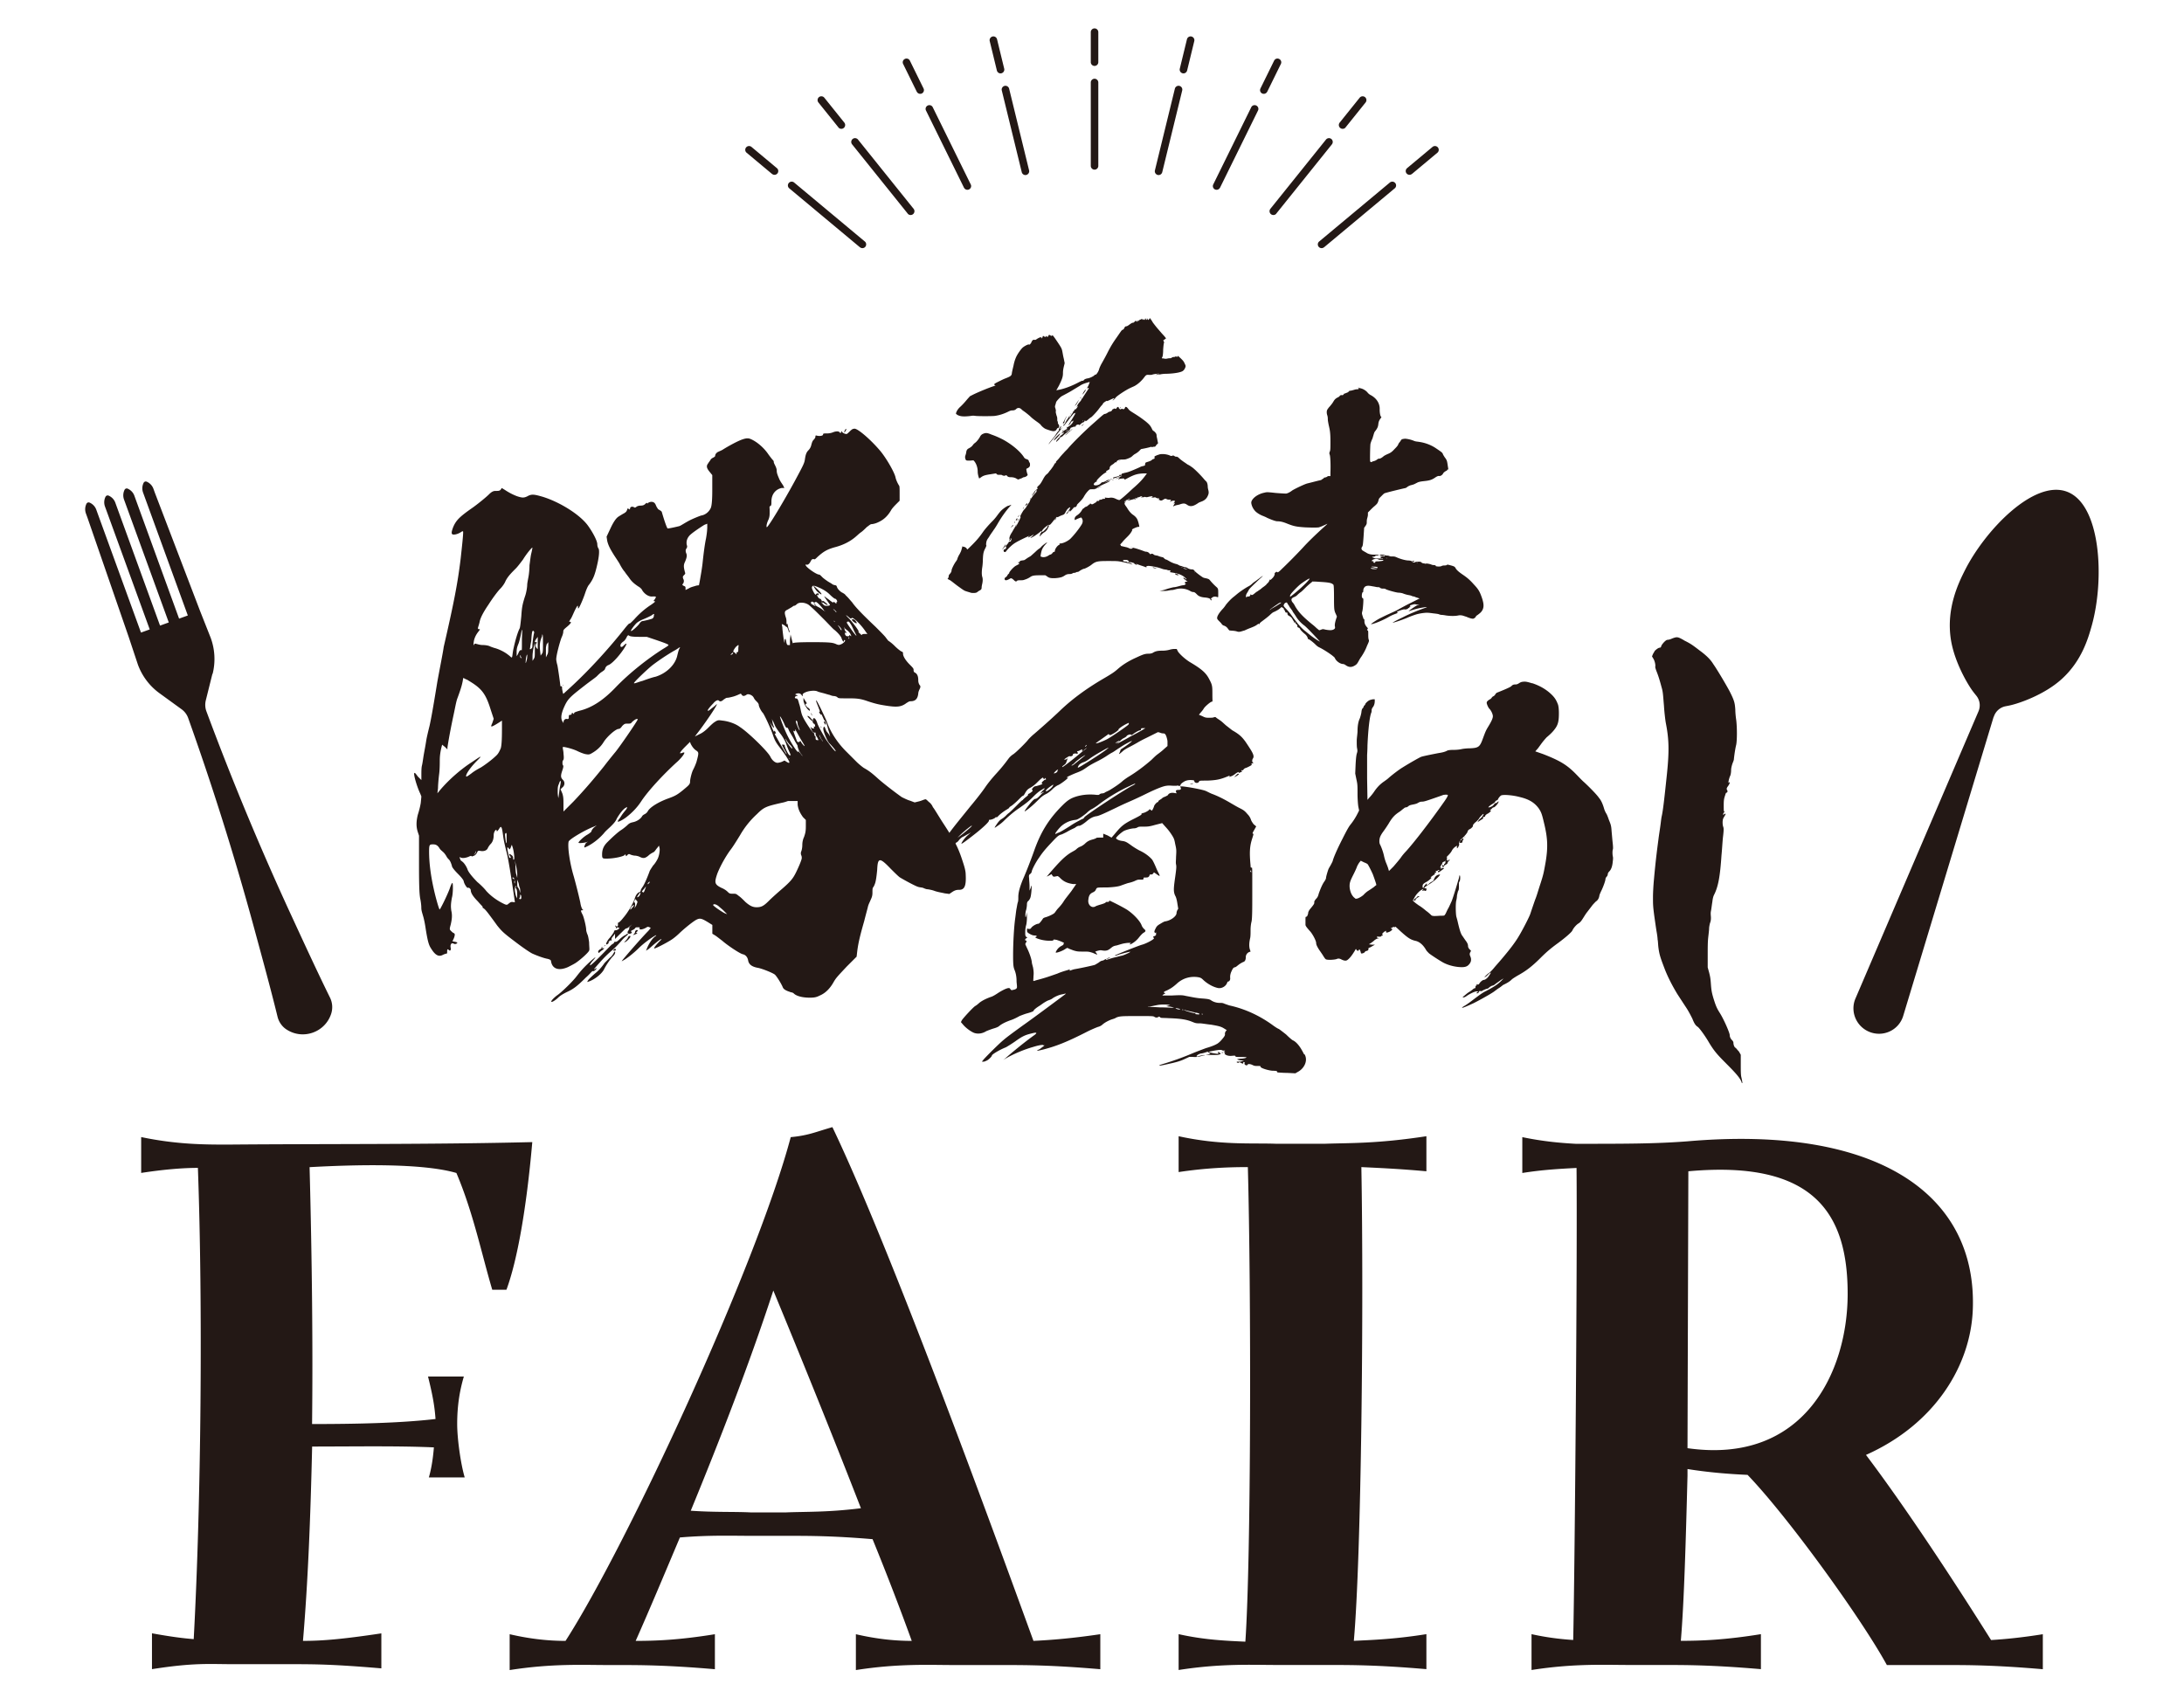 <svg xmlns="http://www.w3.org/2000/svg" id="b" viewBox="0 0 360 280"><defs><style>.g{fill:#231815;stroke-width:0}</style></defs><path d="M87.74 188.29c-.96 11-2.48 19.52-4.26 24.34h-2.34c-1.79-6.05-3.16-12.79-5.91-19.25-5.64-1.65-16.64-1.38-24.2-.96.41 15.67.55 29.7.41 42.35 7.01 0 14.44-.14 20.35-.83-.14-1.92-.41-3.71-1.24-7.01h5.91c-.69 2.34-1.1 4.81-1.1 7.84 0 2.34.55 6.46 1.24 8.8h-5.91c.41-1.38.69-3.16.83-4.95-5.77-.27-13.47-.14-20.07-.14-.27 11.82-.69 22.41-1.51 32.04 3.16 0 6.46-.27 12.92-1.24v5.77c-8.11-.69-11-.69-15.4-.69h-9.07c-3.85 0-6.32-.28-13.34.82v-5.91c3.02.55 5.09.82 6.88.96 1.24-22.82 1.51-55.14.69-77.69-2.61 0-5.77.28-9.35.83v-5.91c5.91 1.24 10.59 1.24 14.3 1.24 16.36-.14 33.41 0 50.19-.41ZM181.37 269.42v5.77c-8.11-.69-12.24-.69-16.64-.69h-7.7c-3.85 0-8.94-.27-15.95.83v-5.91c3.57.83 6.6 1.1 9.21 1.1-1.79-4.95-3.99-10.72-6.46-16.77-6.6-.55-10.31-.55-14.3-.55h-5.77c-3.02 0-6.87-.14-11.69.27-2.61 6.19-5.09 12.1-7.29 17.05 3.3 0 7.15-.14 13.06-1.1v5.77c-8.11-.69-12.24-.69-16.64-.69h-1.24c-3.85 0-8.94-.27-15.95.83v-5.91c3.57.83 6.6 1.1 9.21 1.1 10.17-15.81 31.49-61.87 37.12-83.05 2.89-.27 3.99-.82 6.87-1.65 9.49 19.8 25.99 65.04 33.14 84.7 2.89-.14 6.32-.41 11-1.1Zm-51.84-20.08c3.3-.14 6.88 0 12.38-.69-4.81-12.38-10.17-25.58-14.44-35.89-3.85 11.82-8.8 24.61-13.61 36.3 3.99.28 7.15.14 9.9.28zM235.12 193.1c-4.54-.41-7.84-.55-10.72-.69.41 22.96 0 64.07-1.24 78.1 3.02-.14 6.74-.27 11.96-1.1v5.77c-8.11-.69-12.24-.69-16.64-.69h-8.25c-3.85 0-8.94-.27-15.95.83v-5.91c4.26.96 7.97 1.1 11 1.24.96-13.89.96-57.89.41-78.24-3.16 0-6.87.14-11.41.82v-5.91c6.88 1.51 11.96 1.1 15.95 1.24h8.25c4.12-.14 8.52 0 16.64-1.24v5.77ZM336.73 269.42v5.77c-8.11-.69-12.24-.69-16.5-.69h-9.21c-4.13-7.56-16.22-24.34-22.96-31.35-3.16-.14-6.46-.41-9.9-.96v1.1c-.27 10.31-.55 20.76-1.1 27.22 3.3 0 7.29-.14 13.2-1.1v5.77c-8.11-.69-12.24-.69-16.64-.69h-5.22c-3.85 0-8.94-.27-15.95.83v-5.91c2.47.55 4.81.83 6.87.96.28-13.2.69-63.25.55-77.82-2.61.14-5.5.28-8.94.83v-5.91c3.3.69 6.19.96 8.8 1.1 8.25 0 13.06 0 18.43-.41 31.62-2.75 47.85 8.94 47.02 27.91-.41 9.07-6.19 18.7-17.6 23.79 6.74 8.94 14.57 20.9 20.62 30.52 2.34-.14 5.09-.41 8.53-.96m-58.57-30.67c19.25 2.75 26.4-12.65 26.4-25.44s-5.09-22.14-26.26-20.21zM199.05 173.39l-.43.14c-.21.07-.5.14-.57.14-.29 0-.93.36-.79.5.07.07.29-.07.65-.14s.57-.14.64-.07-.14 0-.29.07c-.43.14-1 .29-1.65.21h-.57l-.93.43c-.65.29-1.22.43-1.79.57-.93.21-2.15.5-2.22.43s.43-.21.93-.36c1.15-.36 2.65-.86 4.52-1.65.86-.36 1.86-.72 2.22-.86.72-.21 1.36-.43 1.86-.72.14-.07.5-.36.79-.72.5-.57.5-.72.5-.86-.07-.21.14-.57.29-.64.07 0-.29-.21-.65-.43-.43-.21-.72-.29-1.94-.5-.72-.07-1.51-.22-1.86-.22-.5 0-.64 0-1.15-.21-.86-.36-1.72-.57-3.94-.64-1.15-.07-1.29 0-1.43-.14s-.21-.14-.29-.07c-.21.14-.43.14-.65 0-.21-.14-.29-.14-2.72-.14-2.58 0-3.08 0-3.66.29-.07.07-.29.14-.5.21-.5.14-1.22.5-1.65.86-.21.21-.5.36-.79.43-.21.07-1.08.43-1.79.79-3.23 1.65-5.16 2.44-7.53 3.01-.86.21-.86.14-.43-.07.21-.07.5-.36.72-.5s.22-.22.14-.22q-.14.07-.14 0c0-.07-.5-.07-1.65.29-1.51.43-3.23 1.15-4.59 1.94l-.36.21.29-.21c1.22-1.08 3.23-2.72 4.73-3.8q.93-.65-.07-.43c-1.22.29-1.65.43-2.94 1.36-.72.5-1.43.93-1.58 1-.93.36-2.29 1.15-2.29 1.36 0 .14-.5.64-.79.79-.14.07-.43.21-.57.21h-.29l.29-.36c.43-.5 2.58-2.65 3.3-3.23.57-.5 1.86-1.43 3.15-2.37 1.65-1.15 7.03-5.16 7.1-5.23 0-.07-.21 0-.5.07-.5.07-1.08.29-1.65.65-.14.14-.5.29-.72.36-.21.07-.57.29-.79.43-.21.14-.5.36-.72.5-.36.21-.93.64-.93.79 0 .07-.29.21-1.08.43-.29.07-.86.29-1.22.43-.36.21-.93.5-1.36.65-.86.29-1.58.64-2.01 1-.14.14-.5.29-1 .43-.43.14-1 .36-1.15.43-.57.36-1.29.5-1.94.29-.43-.14-1.29-.72-1.79-1.29l-.43-.5.14-.29c.21-.36 1.86-2.15 2.22-2.37.14-.07.43-.29.65-.5.43-.36 1.15-.72 1.94-1 .29-.07.86-.43 1.29-.72q1.65-1 1.86-.64t.43.21c.14 0 .36-.07.5-.14.21-.14.21-.21.21-.43s-.07-.64-.07-.93c0-.72-.14-1.36-.36-1.86-.14-.43-.21-.64-.21-2.29 0-2.08.14-4.73.36-6.24.07-.5.14-1.22.22-1.58.07-.36.14-.86.21-1 .07-.21.07-.5.07-.86 0-.79.29-1.72.72-2.8.64-1.43 1.51-3.73 1.86-4.73 1.08-3.08 2.37-5.23 4.66-7.53.93-.93 1.43-1.22 2.37-1.51 1-.29 1.94-.36 2.94-.29.65.07.72.07.86-.07.07-.07.29-.14.43-.14s.36-.07.43-.14.43-.21.72-.36c.72-.43 1.58-1 2.08-1.43.21-.21.72-.57 1.07-.79 1.43-.86 2.72-1.86 3.8-2.8.22-.21.65-.65.93-.86s.86-.64 1.15-.93l.57-.5v-.72c0-.29-.14-.72-.21-.93-.14-.29-.21-.43-.5-.43-.21 0-.43-.07-.57-.14l-.29-.07-.72.36-1.29.64c-.29.14-.86.43-1.22.64-.36.22-1 .57-1.43.79s-.93.5-1.15.72c-.64.57-.72.57-.5.21.07-.21.14-.36.14-.43s.14-.14.36-.29c.36-.22 1.43-1 1.51-1.15s-1.29.57-2.01 1.08c-.36.21-.93.64-1.22.79-.29.14-.72.43-.93.57s-.79.5-1.36.79-1.29.65-1.79 1c-.72.5-.93.65-1.86 1-.57.22-1.15.5-1.29.57-.29.14-.36.29-.14.21.43-.14-.93.93-1.51 1.22-.21.07-.65.36-.93.64-.36.36-.64.57-1 .79-.43.21-.72.36-1.36 1-.79.79-1.43 1.36-2.15 1.86q-.43.29.65-1.08c.64-.79.86-.93 1-.93s.36-.14.57-.36l.57-.57c.36-.21.36-.29-.07-.07l-.29.14.36-.43c.21-.21.43-.36.36-.43s-.29.14-.57.29q-.54.315-1.29 1.08c-.79.79-1.08 1-2.29 1.86-1.08.72-2.08 1.65-2.58 2.15-.21.21-.57.5-.79.65-.21.14-.5.36-.64.43s0-.14.29-.57.57-.72.72-.79c.07-.07.36-.21.5-.36.21-.14.5-.5.72-.65.21-.14.79-.72 1.29-1.22s.93-.93 1-.93.07-.07.14-.14.29-.29.5-.43q.36-.29.29-.36t.14-.14c.14-.07.36-.21.43-.29.21-.14.21-.21.14-.29-.07-.07-.14-.14.07-.36.14-.21.36-.29.43-.29.14 0 1.07-.29 1.15-.36s0 0-.07-.07-.07-.21.21-.43c.22-.21.36-.29.36-.21s.07.07.07-.07c0-.21-.07-.29-.14-.14-.07.14-.29.07-.29-.07 0-.21-.36.07-1.07.79-.36.36-.86.72-1.15.86-.36.21-.5.36-.79.86-.14.29-.36.5-.36.43s-.29.21-.72.64-.93.86-1.15 1c-.21.14-.36.21-.36.29s-.14.14-.36.29c-.5.29-1.08.72-1.43 1.08-.21.21-.29.29-.36.21s-.07 0-.14.07c-.14.14-.64.36-.93.36-.07 0-.14 0-.14.14.07.14-.79 1-2.15 2.08-1 .79-2.29 1.79-2.37 1.72-.07-.07.5-.93 1-1.36l.57-.5-.36.21c-.43.21-.5.29-.93.5-.21.07-.43.29-.64.5-.14.21-.36.43-.43.43s-.36.36-.64.64-1 1.08-1.51 1.65c-2.01 2.22-2.37 2.51-2.01 1.79.14-.29.57-.64 1-.93.14-.07.36-.36.5-.57.29-.43.72-1.22.64-1.29s-1.36 1.58-2.37 2.87c-.29.36-.43.65-.5.65s.29-1.08.43-1.51c.43-1.15 1.22-2.37 2.01-3.23.21-.21.79-1 1.15-1.51.93-1.29 2.37-3.01 3.51-4.44 1.08-1.29 2.08-2.58 2.51-3.23.5-.72 1.08-1.43 1.86-2.29.79-.86 1.36-1.58 1.94-2.37.21-.29.5-.57.86-.79.57-.43 1.79-1.65 2.29-2.22.14-.21.64-.72 1.07-1.07 1.08-.93 2.8-2.44 4.23-3.8 2.01-1.94 4.37-3.66 7.03-5.23 1.72-1 2.01-1.22 2.58-1.72.65-.57 1.58-1.22 3.01-1.86 1.08-.5 1.43-.64 2.01-.64.36 0 .57-.07.72-.14.43-.29.86-.36 1.58-.36.5 0 .86-.07 1.15-.14.21-.07.57-.14.79-.14h.43l.21.43c.36.5 1.15 1.22 1.94 1.72 2.08 1.22 2.72 1.86 3.23 2.87.5.93.5 1.15.5 2.51 0 1.15.07 1.15-.07 1.15-.21 0-1.15.79-1.36 1.15-.07.14-.29.43-.5.65l-.29.36.5.21c.43.21.57.29 1.08.29.36 0 .72 0 .86-.07.21-.07.29-.07.43.07.07.07.43.29.72.5s.72.65 1 .86.72.57.93.72c1.15.65 1.58 1.08 2.15 1.86.29.43.72 1.08.93 1.43.43.72.5 1.08.29 1.36-.14.21-.14.57 0 .64s.07.14-.07.14-.21.07-.14.14c.07 0 0 .07 0 .14-.07.07-.72.43-1 .5-.07 0-.29.14-.36.29q-.14.14-.21.07c-.07-.07 0-.07-.07 0 0 .07-.07.07 0 .14s.07.14 0 .14-.21.07-.36.14q-.22.07-.14 0c.21-.21-.14-.14-.5.14-.36.29-.64.43-.93.5-.14.07-.14 0-.07-.07s0-.14-.07-.07c-1.36.57-1.94.72-3.58.79-1.22 0-1.29 0-1.36.14-.07.21-.36.29-.57.21q-.21-.105-.21-.21c0-.14-.07-.21-.29-.21-.43-.07-1 0-1.36.21-.5.29-.64.5-.64.57.07.14-.21.21-.36.14q-.105-.105-.21 0h-.57c-.29 0-.72-.07-1.15 0q-.79.07-3.3 1.29c-.86.43-1.94.93-2.44 1.15s-1.65.72-2.51 1.15c-2.08 1-2.87 1.36-3.3 1.43-.57.07-1.08.36-1.58.79s-1.15.86-1.36.79c-.07 0-.29.07-.57.29-.07.07-.43.21-.72.36-.29.14-.65.36-.79.43s-.72.36-.79.36c-.5.14-.64.29-1.79 1.51-.86.93-1.29 1.43-1.86 2.29-.57.79-1.15 1.94-1.22 2.29 0 .14-.14.36-.29.43-.14.14-.21.21-.14.72 0 .29.07.86.07 1.29v.72l.21-.5q.14-.5.14-.21c0 .43-.07 1.43-.21 1.86-.07.21-.21.43-.36.57q-.21.14-.21.57c0 .21-.07.72-.14.93-.14.36-.14 1.22-.07 1.15s.07-.21.14-.43l.07-.43v.93c0 .5-.07 1.08-.14 1.29s-.14.72-.14 1.08c0 .5 0 .64.14.79l.21.14-.21.14c-.21.14-.21.36 0 .36.07 0 .14.07 0 .29l-.14.29.29.64c.36.72.72 1.72.79 2.29 0 .21.14.65.21.93.07.43.14.86.07 1.43 0 .43-.07.72 0 .79.07 0 .29-.07.5-.14.29-.07.79-.21 1.29-.36.5-.14 1.51-.5 2.15-.72.64-.29 1.43-.5 1.65-.57s.43-.14.5-.14 0 0-.07.07c-.14.07-.14.14 0 .14.07 0 .36-.14.72-.22 1.22-.21 3.15-.64 3.37-.72.14-.07.36-.21.5-.29.14-.07.36-.29.57-.36s.36-.07.43-.14.29-.14.57-.29q.5-.21.43-.14c-.07.07-.29.21-.43.21s-.29.07-.21.14c.07.07.21 0 .43-.07s.65-.21 1-.29c.36-.07 1.08-.29 1.22-.29.64-.21 1.51-.64 1.29-.64-.14 0-.93.21-1.72.43-.43.14-.72.29-.79.21-.07-.07 3.94-1.65 4.45-1.79.79-.21 2.08-.93 2.01-1.08 0-.07-.14-.14-.14-.21s0-.14.07-.07c.07 0 .07.07.07 0s.14-.07.21-.14c.14-.07.14-.14.14-.36s0-.21-.07-.14-.07.07-.14 0-.14-.14.07-.57.29-.57.79-.86c.36-.22.72-.43.86-.43.93-.14 1.86-.86 1.86-1.36 0-.14.07-.36.14-.5l.14-.22-.14-.86c-.07-.5-.21-1.08-.36-1.29-.29-.65-.29-1.08 0-3.08.21-1.51.21-1.72.14-2.08-.07-.29 0-.72 0-1.22.07-1.15.07-1.22-.14-2.15-.14-.79-.21-.93-.57-1.51a8.7 8.7 0 0 0-1-1.29l-.57-.64-1.15.29c-1 .29-1.29.29-1.94.29s-.79 0-1 .14c-.14.07-.36.14-.5.14-.43 0-1.29.22-1.72.43-.5.29-1.36 1.08-1.29 1.22s.43.36 1 .43.79.22 1.58.79c.29.21.86.57 1.29.79.93.43 1.65 1 2.08 1.51.14.21.43.79.72 1.51.29.65.57 1.08.5 1.15s-.5-.29-.72-.43l-.21-.14-.14.21c-.14.14-.22.14-.36.14s-.21 0-.21.07-.07.22-.14.29c-.14.14-.29.14-.57.14s-.29 0-.29.14-.07.21-.21.21h-.5c-.14 0-.29 0-.72.21-.29.14-.79.29-1.15.36-.21.07-.86.29-1.22.43q-.65.22-2.22.29c-1.43 0-1.58 0-1.72.14-.07.07-.14.29-.21.36 0 .07-.21.21-.36.29-.5.21-.72.5-.79 1.22-.14.86.57 1.51 1.22 1.08.14-.07.36-.14.57-.21.5-.14 1-.29 1.08-.43 0-.07.21-.07.36-.07s.21-.07.21-.14 0-.07.07-.07c1.08.5 2.72 1.36 3.08 1.65.93.65 2.01 1.79 2.22 2.51.07.14.21.36.36.5.36.29.29.43-.07.64-.14.07-.43.36-.72.72-.43.57-.93.93-1.36 1.15l-.21.07.07-.14.14-.14h-.36c-.21 0-.72.07-1 .14s-.72.21-1 .29c-.43.07-.57.14-.86.36-.5.43-.72.5-1.15.5-.21 0-.5-.07-.64-.07-.22 0-1 .21-.86.29.07 0 .36.43.29.43s-.36-.14-.72-.29c-.65-.21-.72-.21-1.58-.21-.79 0-1 0-1.65-.21-.36-.14-.79-.29-.86-.36s-.21 0-.43.14c-.5.36-1.58.72-1.58.57 0-.07.07-.21.21-.43.21-.29.36-.43.72-.64.29-.14.36-.22.36-.29s0-.14.07-.14c.14-.07-.57-.36-1.22-.57-.43-.07-.5-.07-.5 0-.07.14-.14.14-.72.14-.65 0-1.36-.14-1.94-.36-.36-.14-.43-.21-.21-.29.21-.07.07-.21-.21-.21-.36 0-.64-.14-1-.36-.21-.14-.29-.21-.29-.43v-.36l.29.07c.21 0 .29 0 .43-.22.22-.29.86-.64 1.15-.64.14 0 .43-.36.72-.79.07-.14.21-.21.5-.29.5-.14 1.43-.57 1.51-.79.07-.07.29-.43.57-.72s.64-.72.86-1.08c.21-.36.86-1.15 1.29-1.72l.79-1.15h-.5c-1-.14-1.58-.43-2.15-1-.29-.29-.43-.36-.57-.29-.07 0-.29.07-.43.07s-.21-.07-.29-.21l-.14-.21-.36.21-.43.21.36-.43c1.79-2.08 2.58-2.87 3.58-3.51.36-.21.79-.43.93-.57s.43-.36.65-.43c.21-.07.57-.29.79-.5.43-.43.79-.57 1.36-.72.22-.07.43-.14.5-.21s.29-.07.65-.07h.5v-.65l.72.29.65.36.5-.57c1.07-1.29 1.43-1.65 3.15-2.51 1-.5 1.36-.72 1.29-.79s.07-.14.36-.21.93-.43.93-.57c0-.07.14 0 .21.07l.21.14.14-.21c.07-.14.21-.43.21-.5.07-.29.5-.72.65-.72.07 0 .07-.07.07-.14s.07-.07.14-.14.36-.21.5-.36.43-.21.57-.29c.14-.07.29-.14.36-.21.14-.29.5-.43 1-.36l.43.07-.07-.21c-.14-.29.07-.36.43-.36s.43-.14.29-.43l-.07-.14h.43c1.36.14 3.37.57 3.73.72.21.07.72.36 1.08.5.79.29 1.72.72 2.94 1.43.5.29 1.22.72 1.65.93.72.36.86.5 1.29 1 .36.36.5.72.57.93s.22.43.43.72l.43.36-.36.64c-.29.5-.29.57-.14.57.07 0 .07.07-.14.72-.43 1.29-.5 2.29-.29 4.52 0 .36.07.36.14.36.14-.14.14.07.14 1.86v2.65c0 2.08 0 4.02-.14 4.45-.07.29-.14.79-.14 1.29s0 1.08-.07 1.36c-.14.64-.21 1.22-.07 1.79l.14.43-.22.07a.92.92 0 0 0-.57.86c0 .43-.14.72-.43.79-.14.07-.43.21-.72.43s-.5.43-.64.43c-.29.07-.36.21-.65.86-.14.43-.14.57-.14.86.07.36-.14.65-.36.65-.07 0-.07.07-.14.21-.21.57-.86.93-1.43.86-.79-.14-1.72-.64-2.44-1.29-.36-.36-.5-.43-.86-.5-1.29-.21-2.58.14-3.58 1.08-.64.57-1 .79-1.58 1.08-.5.21-.65.29-.43.43.14.07.14.14.07.14s-.21.07-.29.14l-.14.14h1.58c1.43-.07 1.72-.07 2.29.07 1.15.21 1.72.36 2.8.43.93.07 1.15.14 1.36.29.43.29.93.43 1.43.43.36 0 .5 0 .79.14.21.07.57.21.86.29 2.58.57 5.02 1.72 7.17 3.3.29.21.72.5.93.57.22.14.86.64 1.22.93.43.43.93.86 1.07.93.5.21 1.08.86 1.51 1.65.22.36.36.72.36.65s.14.07.21.29c.36 1-.29 2.15-1.29 2.65l-.36.21-1.36-.07c-.72 0-1.43-.07-1.51-.07s-.14-.07-.14-.14q0-.14-.64-.14c-.64 0-2.08-.43-2.08-.65 0-.14-.07-.14-.5-.14-.36 0-.5 0-.79-.14-.43-.22-.79-.22-.86-.07-.07.14-.22.14-.43 0-.07-.07-.07-.14-.07-.29.07-.14 0-.14-.14-.14-.07 0-.07.07-.07.14 0 .14-.07.14-.36 0-.21-.14-.29-.14-.36-.07s-.14.07-.29 0q-.14-.07 0-.14h.29c.07 0 .36 0 .5-.07l.36-.07-.43-.07c-.22 0-.5-.07-.65-.14q-.21-.07.43-.14c.36 0 .79-.07.93-.14.21-.07.21-.14-.65-.14s-1 0-1.08-.14c-.07-.14-.14-.07-.43-.07-.5.07-.93 0-1.22-.21q-.21-.14-.07-.22c.07 0 .07-.07-.07-.14s-.22-.14-.07-.14c.07 0 .14 0 .14-.07.07-.07 0-.07-.14-.07s-.29 0-.36-.07c-.07-.14-1.36.07-2.22.29l.21.07c.5.14.57.14 1 .21.5.07.5 0 .43-.07s-.07-.14 0-.21q.07 0 .14.07c.07.07.14.14.21.14.21.07-.21.29-.57.29h-1.86l.36-.07c.43-.07.5-.22.29-.22-.07 0-.14-.07-.21-.14l-.07-.07Zm-42.44-34.2c-.29.29-.29.36-.14.29.21-.14.79-.79.79-.86 0-.14-.14.07-.64.57Zm3.58-3.08c0-.07-1.22.86-1.94 1.58l-.43.43.5-.36c.57-.43 1.36-1.08 1.65-1.36.14-.14.22-.21.22-.29m13.41-6.74c-.07 0-.79.5-1 .72s-.29.36-.14.36c.21 0 .93-.57 1.07-.86.07-.14.14-.21.07-.21Zm.79-2.51c-.14 0-.79.64-.65.64.22 0 .57-.21.57-.36 0-.07 0-.14.07-.22q.07-.07 0-.07Zm11.97 2.65c-1.94.86-4.01 2.15-5.38 3.23-.29.21-.72.5-1 .64-.29.14-.64.43-.86.65-.5.43-1.22.93-1.58 1.07-.14.07-.43.07-.72.14-.72.14-1.51.57-2.01 1.08-.36.36-.93 1.07-.86 1.15.07.07.29-.14.57-.21.36-.14.93-.5 1.86-1.08.72-.5 1.58-.93 1.86-1.08.36-.14.43-.21.5-.36.14-.29 6.09-4.23 7.81-5.16.29-.14.57-.29.57-.36s-.14 0-.79.29Zm-7.24-6.17c-.07 0-.43.29-.5.36 0 .07-.14.07-.21.14q-.14.07-.07 0c.07-.07.07-.29 0-.29s-.14.07-.29.14c-.14.07-.29.14-.36.14-.14 0-.21.14-.07.21s0 .29-.14.21c-.07 0-.29-.07-.43 0-.22.07-.22.14-.22.21.07.14-.36.29-.5.21-.07-.07-.72.36-.86.5s.21.07.43-.07l.14-.22-.07.22c-.07.14-.14.43-.21.57-.07.21-.14.29-.43.5-.21.14-.29.29-.21.29s.65-.43 1.29-.93c.65-.5 1.51-1.22 1.94-1.58.5-.36.86-.64.79-.64Zm-.86 1.51c-.29.21-.86.64-1 .79-.21.21-.43.43-.5.43s-.07.07-.14.14q0 .07.36-.14c.36-.29 1.43-1.15 1.86-1.51.14-.14 0-.07-.57.29Zm4.44-1.58c-.14 0-2.65 1.43-3.15 1.86-.29.21-.65.43-.86.5-.43.14-.79.36-.93.64-.07.14-.14.21-.07.29s4.16-2.51 4.8-3.08c.14-.14.29-.21.21-.21m-3.8-.28-.07.14.14-.07c.07-.07.14-.14.14-.22s-.07 0-.21.14Zm6.67-3.59c-.57.29-1.29.79-1.22.93 0 .07.07.14 0 .14s0 0 0-.07-.07 0-.14.07c-.21.21-1.07.72-1.22.72-.07 0-.21-.07-.21-.14-.07-.07-.07 0-.29.14-.79.57-1.94 1.36-1.86 1.36.14.07 1.22-.36 1.79-.65.72-.36 3.51-2.29 3.58-2.44.07-.07.07-.14.07-.21 0-.14 0-.07-.5.14Zm-1.07 2.72c-.07 0-.57.29-.64.36s.43-.07.57-.21c.07-.07.14-.14.07-.14Zm4.3-2.07h-.36c-.29 0-.36 0-.36.22 0 .07-.07.14-.21.14-.29.07-.86.43-1.15.65-.14.14-.22.14-.29.07-.07-.14-.65.07-.72.21 0 .07-.21.22-.5.36s-.64.5-.86.72c-.14.14-.43.36-.21.21.5-.29 1.22-.64 2.22-1.22.57-.29 1.36-.72 1.72-.93zm2.22 45.6c-.79.14-1.36.29-1.58.29-.14 0-.29-.07-.21 0 .07.07.93.07 2.01.14 1.08 0 2.01.07 2.15.07q.22 0-.07-.07c-.14-.07-.5-.14-.72-.14l-.36-.07.29-.07.36-.14h-.21c-.29-.07-1.36-.07-1.65 0Zm3.01.71c.21.07.43.07.5.07s0-.07-.21-.14c-.57-.14-.72-.07-.29.07m.86.07c-.07 0-.07.07 0 .07s.07.07.14 0-.07-.07-.14-.07m.29.08c-.21 0 1.36.5 1.65.5s.36 0 .21.07c-.07.07 0 .14.29.14q.43.07.36-.07c-.07-.14-.36-.14-1.29-.36-.65-.14-1.15-.29-1.22-.29Zm1.43-37.29c-.07 0-.21.07-.36.07q-.21 0 .07-.07c.36-.14.36-.07.29 0m1.51 37.93c-.07 0-.07.07 0 .07s.07.07.14 0-.07-.07-.14-.07m3.37 6.31q.07 0 .07.07c0 .07-.07.07-.14.07s0 0 0-.07 0-.07.07-.07m2.58-45.89c.14 0 .22 0 .07.14-.07.07-.29.22-.43.29l-.29.14.29-.29c.14-.14.29-.29.36-.29Zm2.01 15.99c0 .14.07.21.14.21s.07 0 0-.14c-.14-.21-.14-.14-.14-.07" class="g"/><path d="M140.85 70.67c.58 0 2.71 1.84 4.25 3.67.97 1.16 2.32 3.48 2.51 4.35.1.48.39 1.06.58 1.35.1.1.1.48.1 1.35v1.16l-.48.48c-.29.29-.77.77-.97 1.16-.58.97-1.26 1.55-2.13 1.93-.39.19-.87.29-1.06.29s-.48.29-.77.48c-.19.19-.68.68-.97.87s-.77.68-1.16.97c-.87.68-1.93 1.16-3 1.45-1.45.39-2.03.77-3 1.64-.19.19-.39.39-.48.39-.39-.1-.48 0-.68.39-.19.39-.48.58-.68.48-.1-.1-.1 0-.1.1 0 .29 1.74 1.55 2.22 1.55.1 0 .29.19.48.39s.58.48.87.68.68.39.77.48c.1.1.39.19.48.19s.29.1.29.19c.1.39.39.68.77.97.19.1.58.29.68.48l.39.39c.1.1.58.68.68.77.58.87 2.03 2.32 3.87 4.06.87.87 1.64 1.64 1.74 1.84.1.1.29.39.39.48.19.1.68.48 1.06.87.39.39.87.77 1.06.87.29.1.29.19.29.39 0 .39.39 1.06 1.06 1.74.48.48.68.68.68.87s0 .39.19.48c.39.19.58.58.58 1.26 0 .39.1.58.19.77.19.19.19.29.1.58-.1.19-.29.58-.29.87-.1.87-.48 1.26-1.26 1.26-.29 0-.48.19-.68.29-.87.68-1.64.68-3.09.48-1.26-.19-1.84-.29-3.29-.77-1.35-.48-1.93-.48-3.58-.48-1.16 0-1.26 0-1.45-.19-.1-.1-.39-.19-.58-.19s-.48-.1-.68-.19c-.1 0-.68-.19-1.06-.29-.39-.1-.77-.19-.97-.29-.39-.19-1.45-.1-2.03.19-.39.19-.39.29-.39.39.1.19 0 .29-.19 0s-.58-.29-.87-.19c-.19.1-.19.19 0 .19l.29.1-.29.1c-.29.1-.29.39 0 .39.19 0 .29.1.48.87.19.48.29 1.26.39 1.55.1.39.29.77.58 1.26.58.97 1.26 1.93 1.45 2.03.1 0 .1.19.1.29s0 .1.1.19c.1 0 .1.19.1.39s.1.29.29.29h.19l-.19-.39c-.1-.19-.29-.39-.29-.58s0-.29-.1-.29c-.1.1-.39 0-.58-.48l-.19-.48.19.19c.29.19.58.1.39-.1q-.1-.1.1-.1c.19 0 .1 0 .1-.19 0-.1-.1-.29-.19-.29s-.19-.19-.19-.29-.29-.29-.48-.48-.39-.39-.39-.48.29 0 .58.39c.29.29.48.58.39.39-.1-.19-.1-.29 0-.39.19-.19.48.19.68.87.19.48.77 1.55 1.35 2.51.58.87 1.55 2.13 1.64 2.03s-.68-.97-.97-1.26c-.39-.29-1.16-2.22-1.06-2.51.1-.48.19-.39.48.39.1.19.39.48.48.68l.19.29-.1-.29c0-.19-.19-.68-.29-1.06-.19-.77-.29-1.06-.58-1.35-.1-.1-.19-.39-.29-.58s-.19-.48-.29-.39c-.1.1-.1-.1-.19-.19-.1-.19-.19-.19-.1-.19s.19-.1 0-.48c-.19-.58-.58-1.35-.48-1.45s1.55 3 1.74 3.48c.58 1.64 1.64 3.38 3.19 4.93l1.74 1.74c.29.29.87.77 1.16.97.68.39 1.16.68 2.32 1.74.97.87 3 2.42 3.96 3.09.39.19.97.48 1.35.58l.77.29.77-.19c.39-.1.77-.29.87-.29.19-.1.29 0 .68.39.29.19.58.58.68.87.19.19.87 1.35 1.55 2.42 2.03 3.09 2.61 4.16 3.38 6.57.29.87.48 1.55.48 2.13.1 1.84-.19 2.51-1.06 2.51-.29 0-.58 0-1.06.29l-.58.39-.77-.1c-.39-.1-1.06-.19-1.64-.39-.48-.19-1.16-.29-1.26-.29s-.39-.1-.58-.19c-.19-.1-.58-.1-.87-.19-.39-.1-2.03-.97-3-1.55-.19-.1-.87-.77-1.55-1.45-1.84-1.93-2.13-1.84-2.22.19-.1 1.06-.19 1.64-.29 2.03s-.29.77-.39.87-.1.48-.1.87c0 .48-.1.77-.29 1.16-.1.29-.39.77-.48 1.26-.1.39-.39 1.45-.58 2.22-.58 2.03-.97 3.48-1.16 5.03l-.1.87-1.64 1.64c-1.45 1.55-1.74 1.84-2.13 2.51-.58 1.06-1.35 1.84-2.22 2.22-.58.29-.87.39-1.74.39-1.26 0-2.22-.29-2.61-.68-.1-.1-.29-.19-.39-.19s-.29-.1-.58-.19c-.48-.19-.77-.39-.87-.68-.29-.68-.97-1.74-1.26-2.03s-2.22-1.06-2.9-1.16c-.97-.19-1.45-.58-1.55-1.26-.1-.48-.39-.87-.87-.97s-2.51-1.45-3.38-2.22c-.39-.29-.87-.68-1.16-.87l-.48-.29v-1.45l-.77-.48c-.97-.58-1.26-.68-1.84-.39-.39.19-1.55 1.06-2.71 2.13-.39.39-1.06.97-1.55 1.26-.77.48-2.61 1.45-2.71 1.35s.48-.77.97-1.26c.48-.48.19-.39-.87.48-.48.39-.97.87-1.16.97l-.29.19.19-.48c.29-.68.77-1.45 1.26-1.84.29-.19.29-.29.1-.19-.58.29-2.03 1.35-2.8 2.13-.77.77-2.13 1.84-2.61 2.03-.1.1-.19.1-.1 0 .19-.29 3.19-3.77 4.35-4.93l.39-.48-.19-.1c-.19-.1-.39-.1-.48 0-.29.19-.97.48-1.16.29q-.1-.1 0-.19c.1-.1-.1-.1-.29-.1-.29 0-.39 0-.48.19-.1.1-.39.29-.48.29-.19.1-.19.19-.1.29s.1.1 0 .19c-.19.1-.48.19-.58 0-.1-.1-.1-.19.1-.48.1-.19.19-.39.1-.39s.1-.19.29-.39c.39-.39.1-.1-.39.29-.1.1-.29.19-.39.19s-.48.39-.97.87l-.87.87v-.87l-.29.39c-.19.19-.29.39-.29.48 0 .19 0 .29-.1.29s-.1-.1 0-.19l-.19.19q-.29.29-.19.29t-.1.19-.29.1c-.1 0 .19-.68.58-1.06.39-.48.87-1.16.68-1.06 0-.1.19-.19.29-.19.29 0 .68-.29.58-.39s-.48-.1-.39 0q0 .1-.1.1c0-.1 0-.19-.1-.29-.1-.19-.1-.29.1-.1.1.1.19.1.29-.1v-.39q0-.1.1-.1c.1 0 .48-.39.77-.77.68-.77 1.64-2.32 1.93-3.29.19-.58.48-.87.77-.97.1 0 .19-.19.19-.29s.19-.39.39-.68c.39-.68.77-1.64 1.06-2.42 0-.1.39-.68.58-.97.29-.29.58-.77.68-.97.29-.48.48-1.45.39-1.93l-.1-.39-.29.39c-.19.19-.39.58-.58.68s-.58.29-.87.58c-.58.48-.87.48-1.45.19-.19-.1-.58-.19-.77-.19s-.58-.1-.77-.19c-.19-.1-.29-.1-.48.1l-.19.19-.1-.19c0-.1-.1-.19-.1-.1 0 .29-1.74.68-3 .68-.68 0-.77 0-.77-.68 0-.87.29-1.45.87-2.03.97-.97 1.84-1.74 2.32-2.03.29-.19.77-.58.97-.77.29-.29.48-.39.87-.48.58-.1 1.26-.48 1.55-.97.1-.19.29-.29.48-.39s.39-.29.48-.48c.39-.68 1.84-1.55 3.48-2.13 1.06-.39 1.45-.58 2.8-1.74.58-.48.68-.68.68-.97 0-.48.29-1.55.48-1.93.1-.19.39-.77.58-1.35.39-1.45.39-1.55 0-1.84-.48-.29-.77-.77-.97-1.16l-.1-.29-.87.87c-.48.48-.77.87-.77.97s.1 0 .29 0c.19-.1.29-.1.39-.1.19.1-.58 1.06-1.26 1.64-2.22 2.03-4.64 4.64-5.8 6.38-.68 1.06-1.55 1.93-2.42 2.61-.48.39-1.35.87-1.45.77s.29-.48.58-.97c.29-.48.77-.97.87-1.16l.1-.29-.19.1c-.48.19-1.16 1.16-1.55 1.84-.19.48-.58.87-.97 1.26-.29.29-.87.77-1.16 1.16-.77.87-1.64 1.55-2.51 2.03-.39.19-.58.29-.68.29s.1-.58.29-.77l.29-.19-.29.1c-.29.1-1.16.19-1.26.1-.1-.1.77-.97 1.45-1.35.48-.29.68-.48.68-.58s.19-.39.39-.58l.48-.39-.39.19c-1.55.58-4.16 2.13-4.25 2.51-.19.87.19 3.58.87 5.8.29 1.06.77 2.9 1.06 4.25.1.68.29 1.06.39 1.16.19.1.1.1-.1.1-.29 0-.19.19.1.77.19.39.58 1.93.58 2.51 0 .1.1.48.19.68.1.19.19.58.29 1.35 0 .68.1 1.16 0 1.35-.1.29-1.35 1.45-2.22 2.03-.29.19-.87.48-1.26.68-1.55.68-2.61.29-2.8-.97 0-.19-.19-.29-.58-.39-.58-.1-1.64-.48-2.51-.87-.39-.19-1.55-.97-2.8-1.93-1.93-1.45-2.22-1.74-3-2.71-.48-.68-1.06-1.45-1.35-1.84s-.68-.87-.87-.97q-.29-.19-.19-.19c.19 0-.1-.19-.77-.97-.87-.87-1.16-1.45-1.16-1.84 0-.19-.29-.48-.48-.39-.1.1-.58-.58-.68-1.06 0-.19-.39-.68-.97-1.26-.48-.48-.97-1.06-.97-1.26-.1-.39-.29-.87-.48-1.06-.1-.1-.29-.29-.39-.48s-.29-.48-.48-.68c-.19-.19-.58-.48-.68-.68-.29-.48-.58-.68-1.06-.68-.58 0-.68 0-.68 1.16 0 1.93.29 4.06.77 6.19.29 1.35.87 3.38.97 3.38s1.16-2.13 1.64-3.38c.19-.58.39-1.06.48-.97.1.1.1 1.74-.1 2.42-.19 1.06-.19 1.45-.1 2.13.19.77.1 1.45-.1 2.32-.19.68-.19.77 0 .97.1.1.39.39.48.39.19.1.19.19.19.29 0 .19-.1.48-.19.68l-.19.39.48.1c.39.1.39.19.19.29-.19.1-.29.1-.48 0-.39-.19-.58.19-.48.68.1.39-.1.58-.29.39s-.29-.19-.29.19c0 .29 0 .39-.1.39s-.39.1-.58.19c-.68.39-1.26.1-1.93-.97-.39-.58-.58-1.06-.97-3.58-.1-.68-.29-1.55-.39-1.84-.1-.39-.29-.87-.29-1.35s-.1-1.16-.19-1.55c-.1-.68-.19-1.35-.19-5.51v-4.83l-.19-.58c-.29-.87-.29-1.74 0-2.9.19-.58.39-1.35.48-1.93l.1-1.06-.19-.48c-.48-.97-1.16-3.19-.97-3.38.1-.1.29.19.58.58l.58.58v-.87c0-.48 0-1.16.1-1.55s.19-1.16.29-1.74.29-1.55.39-2.22c.1-.68.39-1.84.58-2.61.19-.87.48-2.32 1.26-7.15.29-1.64.97-5.03 1.06-5.8 1.74-7.54 2.32-10.63 2.8-14.6.19-1.74.48-4.35.39-4.45-.1-.1-.29.1-.48.19-.48.29-1.06.39-1.26.29-.19-.1-.19-.39.1-1.16.48-1.16 1.06-1.74 3.29-3.29 1.06-.77 2.22-1.74 2.61-2.13.58-.58.87-.58 1.16-.58.39 0 .58 0 .77-.19l.19-.29.48.29c.58.39 1.26.77 2.03 1.06.87.29 1.16.29 1.74 0 .68-.39 1.16-.29 2.51.1 2.8.87 6.09 2.9 7.44 4.74.77 1.06 1.55 2.51 1.55 3.09 0 .29.1.58.19.68.19.29.1 1.35-.19 2.61-.39 1.74-.68 2.51-1.45 3.48-.19.29-.39.77-.58 1.35-.29.87-.87 2.22-1.06 2.42-.1.1-.1 0-.1-.29q0-.39-.48.58c-.29.58-.58 1.35-.77 1.55-.19.39-.29.39-.1.39.29 0 .29.19-.39.77-.58.48-.68.58-.68.87 0 .19-.1.58-.29.97-.29.77-.87 2.9-.87 3.58 0 .19.1.68.19.97.1.48.48 3.09.48 3.38 0 .1.1.1.19.1s.1.1.1.29.1.58.1.68l.1.29 1.06-.97c3.29-3 6.67-6.77 9.18-9.96.39-.48.68-.77.68-.68s.39-.29.77-.68c.77-.87 1.74-1.74 2.8-2.42.68-.48.77-.58.48-.58-.1 0-.1-.1.1-.29.1-.19.19-.29.19-.39s-.1-.1-.48-.1c-.68.1-1.35-.39-1.74-.97-.1-.29-.48-.58-.68-.68-.58-.39-1.06-.77-1.45-1.35-.19-.29-.68-.87-.77-1.06-.29-.29-.68-.97-.87-1.35-.1-.19-.68-1.06-.87-1.35-.48-.77-.97-1.55-1.16-2.42l-.1-.68.68-1.45q.68-1.45 1.26-1.84c.29-.19.77-.48.97-.58.29-.19.39-.29.48-.58q.1-.29.19-.19c.1.19.29.19.29 0 0-.29.39-.39.68-.19.19.1.19 0 .39-.1.1-.1.39-.19.68-.19.39 0 .58-.1.77-.29s.29-.19.29-.1c.1.1 0 .1.1 0 .19-.19.58-.29.87-.19s.39.29.58.77c.1.1.19.39.39.48.19.1.48.29.48.39.48 1.64.87 2.71.97 2.71.29 0 1.55-.29 1.93-.39.29-.1.97-.58 1.74-.97.58-.29 1.55-.68 1.84-.77.68-.1 1.26-.58 1.55-1.16q.29-.48.29-3v-2.51l-.39-.48c-.48-.58-.68-.97-.29-1.45.1-.19.29-.39.39-.58s.29-.29.48-.39.29-.19.29-.29c0-.29.29-.58.58-.68.19-.1.48-.19.77-.39.77-.48 2.32-1.35 3.19-1.64.58-.19.87-.19 1.16-.1 1.06.39 2.32 1.45 3.09 2.61.29.39.58.77.68.87s.19.19.19.39c0 .1.1.29.19.48.1.19.29.58.29.87 0 .39.1.68.39 1.35.19.48.58.97.68 1.16l.19.39h-.39c-1.06.19-1.74 1.06-1.74 2.22 0 .48 0 .68-.19.77s-.1.1-.1.87c0 .58 0 .87-.19 1.35-.29.58-.39 1.16-.29 1.26.19.1 2.8-4.25 4.64-7.64 1.35-2.51 1.55-2.9 1.64-3.48.1-.68.19-1.16.58-1.55.19-.19.39-.48.48-.87.1-.39.19-.68.39-.87.19-.19.29-.39.29-.48 0-.19 0-.29.29-.19.48.1.97 0 .97-.19s.1-.19.68-.19c.39 0 .77-.1.97-.19.48-.19.97-.19 1.06 0 .19.19.29.1.29-.1 0-.1.1-.1.1 0 .1.19.48.39.77.39.1 0 .39-.29.58-.48.29-.29.48-.39.68-.39Zm-63.91 41.38-.58-.29-.1.58c-.1.48-.19.97-.87 2.8-.19.48-.39 1.64-.58 2.51-.29 1.35-.77 3.67-1.06 5.61v.29l-.39-.39-.48-.39-.1.39c-.19.77-.29 1.45-.29 2.22 0 .39 0 1.45-.1 2.22s-.19 1.84-.19 2.32l-.1.87.39-.48c1.55-1.84 3.58-3.58 5.41-4.74 1.55-1.06 1.64-1.06.68-.1-1.06 1.06-1.84 2.22-1.74 2.51 0 .1.1.1.87-.48.48-.39 1.16-.77 1.55-.97.77-.48 1.93-1.35 2.61-2.03.29-.29.48-.68.68-1.16.1-.39.19-1.06.19-3.19v-1.35l-.29.19c-.29.19-1.35.87-1.45.77s.1-.39.19-.68l.19-.58-.48-1.45c-.68-2.22-1.26-3.19-2.61-4.16-.39-.29-1.06-.68-1.35-.87Zm5.22 24.75q-.29.39-.29.19 0-.19-.1-.19c-.19.1-.39.48-.39.87 0 .48-.1 1.06-.48 1.45-.19.19-.39.48-.48.68-.19.48-.77.58-1.26.48q-.39-.1-.48.19c-.1.19-.19.39-.48.58-.29.1-.39.19-.48.1 0-.1-.29 0-.48.1-.48.19-1.06.29-1.35.1q-.19-.1-.1.1c0 .1.1.19.1.29s.19.19.29.29c.29.19.68.77.87 1.26.1.39.68 1.16 1.64 2.13.48.39 1.16 1.06 1.45 1.45.87.97 2.03 1.74 3.09 2.22.29.1.39.1.58-.1.19-.1.29-.29.58-.29s.48.1.48 0c-.29-2.03-1.06-7.15-1.35-8.12-.19-.77-.48-1.93-.58-2.71-.1-.77-.19-1.35-.29-1.45-.1-.19-.19-.1-.48.39Zm5.61-46.5c0-.19-.97.97-1.55 1.93-.29.39-.87 1.16-1.16 1.45-.77.77-1.35 1.35-1.74 2.13-.1.29-.48.87-.87 1.26s-1.26 1.55-1.93 2.61q-1.26 1.84-1.45 2.8c-.1.48-.29.97-.29 1.06s0 .19.19.19.19 0-.1.39c-.39.48-.68 1.06-.77 1.64-.1.68 0 .68 0 .58.1-.19.19-.29.39-.19.1 0 .58.19 1.06.19s.97.1 1.16.19c.19.1.48.19.77.29.77.19 1.74.68 2.32 1.16.29.19.48.48.58.39.1-.1.1-.77.29-1.55.29-1.35.68-2.61.97-3.19.1-.1.19-1.06.29-2.03.1-1.55.19-1.93.58-3.19.29-.77.39-1.74.39-1.93 0-.29.1-.77.19-1.26.1-.48.19-1.35.19-2.03.1-.68.19-1.55.29-1.93.1-.39.19-.87.19-.97Zm-9.48 50.37-.19.29.19-.19c.1-.1.19-.29.19-.39s0-.1-.19.29m5.22-3c0-.39-.1-.39-.19-.29s-.1.19 0 .97c.1.87.19.77.19.29zm.88 1.64c0-.1-.1.1-.19.39-.1.29-.29.39-.29.29 0-.19-.29-.39-.29-.19 0 .1.1.77.29 1.45 0 .1.1.19.19.19q.19 0 0-.29c-.29-.39-.19-.48.19-.19.19.1.29.29.29.48s0 .29.1.29q.19 0 0-1.26c-.1-.68-.29-1.06-.29-1.16m.28 5.42c-.1-.1-.19-.1-.19 0s.1.1.19.19q.1.1.1 0t-.1-.19m.2.48c0-.1-.1 0-.1.19s.1.29.1.19v-.39Zm.19-2.51-.19-.87.1.77c0 .39 0 1.06.1 1.45l.19.68v-.58c0-.39-.1-.97-.19-1.45Zm0 3.38q-.19 0-.19.58c0 .29.1.77.19 1.06l.19.39v-.77c0-.48-.1-.77-.19-.87-.1-.1-.1-.19 0-.29q.1-.1 0-.1m.97-42.25c0-.1-.1.39-.19.87-.1.48-.29 1.26-.39 1.45-.19.48-.29.77-.29 1.35v.68l.19-.29c.1-.19.19-.48.29-.58.19-.19.29-.19.29-.1.1.1.1-.1.1-1.55 0-.97.1-1.74 0-1.84Zm-.58 41.67-.19-.48v.58c0 .29 0 .58.1.68s.19.29.29.58l.1.39v-.29c0-.19 0-.48-.1-.68-.1-.19-.1-.48-.19-.77Zm.39 2.03q-.1-.1-.1.1c0 .1 0 .29-.1.39s0 .29.19.19c.1 0 .1-.19.1-.29s0-.29-.1-.39Zm0-39.44c0-.1-.1-.1-.1.1s.1.29.19.29.1 0 0-.1-.1-.19-.1-.29Zm1.06-.1c0-.19-.1 0-.19.48-.1.87-.1 1.16.1.39.1-.29.1-.77.1-.87Zm1.06-3.96c-.19-.1-.29-.1-.39 1.64-.1.48-.19 1.06-.19 1.16-.1.19 0 .29.19.1.19-.1.19-.29.19-.58 0-.39.19-1.74.29-2.03 0-.1 0-.19-.1-.29Zm.2 3.19v-1.26l-.19.77c-.1.39-.19 1.06-.19 1.45v.77l.19-.29c.19-.29.19-.39.19-1.45Zm.48-1.74V105l-.29.39c-.29.48-.19.48 0 .48s.19 0 0 .29c-.1.29-.1.39.1.68l.19.19zm.77-.87c-.1 0 0 .19-.1.39-.29.68-.39 1.26-.29 2.22l.1.87.19-.29c.19-.19.19-.48.19-1.74 0-.77 0-1.45-.1-1.45Zm.97 2.12v-.87l-.29.39c0 .1-.1.39-.1.58v1.55l.19-.39c.19-.29.19-.58.19-1.26Zm13.05 47.18c.19 0 0 .29-.19.39-.1.1-.48.39-.77.77-.68.77-1.06 1.16-1.74 1.74-.77.68-1.26 1.16-2.61 2.71q-.39.48 0 .19.29-.19.19 0c-.1.19-.48.48-.58.39s-.48.48-1.16 1.06c-1.55 1.55-2.13 1.93-3.19 2.42-.58.29-1.06.58-1.35.87-.48.48-1.16.87-1.16.68s.39-.58.87-.97c.87-.58 2.71-2.42 3.29-3.19.68-.87 1.16-1.45 2.32-2.51.87-.77 1.06-.87.39-.1-.19.19-.39.48-.48.68-.1.29.29 0 1.64-1.35.97-.97 1.84-1.93 2.03-2.03s.29-.19.29-.29.19-.1.29-.1c.19 0 .48-.29.68-.48s.58-.48.77-.58c.29-.1.39-.29.48-.29Zm-11.02-25.13c-.1-.1-.19.19-.29.48-.19.39-.19.68-.19 1.35 0 .48.1.87.1.97s.1-.58.19-1.35c.1-.77.29-1.35.19-1.45m12.57-10.25c-.19 0-.58.29-.87.58-.1.19-.29.19-.68.19s-.48 0-.87.39c-.19.29-.39.48-.58.48-.48 0-1.93 1.26-2.51 2.22-.48.77-1.16 1.35-1.84 1.74-.48.29-.58.29-1.16.19-.39-.1-.87-.29-1.26-.48-.77-.39-2.32-.77-2.42-.68-.1.1.1.58.1 1.16.1.77 0 .97-.1 1.06-.1.1-.1.68 0 .77.1.1.1.29-.1.87-.29.87-.29 1.16.1 1.55s.29.97-.1 1.26l-.29.29.29.68c.19.58.19.97.19 1.93v1.06l1.64-1.64c1.84-1.93 3.48-3.87 5.03-5.8.58-.77 1.45-1.84 1.93-2.42.77-.97 2.9-4.06 3.48-5.03.19-.29.19-.39 0-.39Zm-1.65-13.54c-.1.19-.29.58-.58.77-.39.29-.48.48-.48.68q0 .29.29.19c.19-.1.39-.39.58-.48q.29-.19-.1.48c-.68 1.16-2.03 2.71-2.71 3-.29.1-.48.29-.58.58 0 .19-.29.39-.58.58-.19.1-.58.48-.77.68s-1.16.87-2.03 1.55c-2.61 2.03-2.8 2.22-3.48 3.77-.39.97-.48 1.64-.19 2.13l.19.29v-.19c0-.29.29-.58.58-.48.19 0 .29 0 .29-.29s0-.39.19-.39.29-.1.29-.19c0-.19.1-.19.29 0 .1.1.1 0 .1-.1s.19-.19.87-.39c2.03-.48 3.96-1.74 5.99-3.87 2.32-2.42 5.32-4.74 7.73-6.28.48-.29.97-.58.97-.68s-.39-.29-2.42-.97l-1.16-.39h-1.35c-1.06 0-1.45-.1-1.55-.19q-.19-.19-.39.19Zm-10.44 8.03q-.1 0-.1-.1t.1.1m8.51 43.99c0 .19-.1.39-.39.68-.39.39-1.06 1.35-1.45 2.13-.39.77-1.64 1.74-2.61 2.03-.19.1-.19 0 .1-.39.19-.19.68-.68 1.26-1.16s1.16-1.26 1.35-1.55l.87-.87c.19-.1.48-.48.58-.68.19-.39.29-.39.29-.19m-2.13-.87c0 .1 0 .29.1.19h.19c.1 0-.1.19-.39.39-.29.19-.39.39-.48.39l-.1-.19c0-.1.1-.29.29-.39s.29-.19.29-.29c0-.19.1-.19.1-.1m.49-.29c0 .1-.1.1-.19.19.1-.19.19-.29.19-.19m1.64.58c.1 0 .1.1.1.19s-.1.1-.29.1-.19 0-.1-.1c.1-.1.19-.19.29-.19m2.51-2.03c0 .19-.48.68-.77.87l-.29.1.29-.29c.19-.19.39-.48.39-.58.1-.19.39-.29.39-.1Zm.29-5.03c-.19.19-.39.58-.29.58s.19-.19.39-.39c.29-.39.29-.48-.1-.19m3.58-48.15c-.1 0-.29.19-.48.29s-.77.39-1.26.58c-.48.19-.97.48-1.16.68-.29.29-.97 1.16-.87 1.26s1.06-.77 1.35-1.16c.19-.29.39-.48.58-.48.58-.1 1.26-.29 1.55-.39.19-.1.29-.29.29-.48s.1-.29 0-.29Zm-2.8 52.11c.19 0 .19.1 0 .29s-.19.19 0 .19c.1 0 .1.1-.19.19-.39.19-.58.19-.29 0 .1-.1.19-.29.19-.39s0-.1.1-.19q.1-.1.19-.1Zm7.06-46.6c-.1 0-.39.29-.97.58a37 37 0 0 0-3.48 2.32c-.87.68-3.19 2.9-3.09 3s.68-.19 1.45-.39c.77-.29 1.64-.58 2.13-.68 1.84-.58 3.29-2.03 3.58-3.58.1-.39.19-.77.29-.97.1-.19.19-.29.1-.29Zm-7.16 41.67-.19-.19-.1.29c-.1.19-.1.29 0 .29s.1.19.1.48l-.1.48.29-.48c.1-.29.19-.48.19-.58s-.1-.19-.19-.29m.48-1.06q-.48.68-.29.58c.29-.1.39-.29.48-.58q.1-.39-.19 0m.78-.77c-.39.39-.39.58-.19.48q.1 0 .1.1c0 .1.1-.1.19-.29.1-.29.19-.48.19-.58.19-.29 0-.1-.29.29m.67-.97-.1.19.19-.1c.1-.1.19-.19.19-.29s-.1 0-.29.19Zm9.77-58.49v-.77l-.48.19c-.77.48-2.22 1.45-2.51 1.84-.39.48-.48.97-.39 1.45.1.29.1.39-.1.68-.1.19-.1.39 0 .68.19.39.1.77-.19 1.45-.29.58-.19.97 0 1.74.1.19 0 .29-.19.48s-.19.29-.1.58c.19.29.1.68-.1.87-.1.1 0 .19.19.29.29.1.29.19.29.39v.29l.58-.29c.29-.19.77-.29 1.06-.39s.68-.1.58-.1c0-.1.1-.48.19-1.06.1-.58.29-1.64.39-2.51.19-1.84.39-3.29.58-4.16.1-.58.19-1.26.19-1.64Zm5.51 27.26c-.1 0-.58.29-1.26.48-.39.1-.77.19-.97.19s-.39.19-.58.29c-.29.29-.58.39-.77.19s-.58 0-.97.48c-.39.39-.97 1.06-.87 1.16s.39-.19.77-.48c.39-.29.58-.48.68-.58.39-.19-2.13 3.48-3.29 4.93l-.29.39.77-.39c.48-.19 1.06-.68 1.35-.97s.77-.77 1.06-.97c.58-.39.68-.39 1.35-.29.97.1 2.13.48 2.9 1.06 1.35.87 4.64 4.06 5.03 4.93.29.58.77.97 1.16.97.19 0 .58-.1.77-.19l.39-.19.29.19c.19.1.29.19.39.19.19 0 .19-.1-.29-.87-.29-.48-.87-1.26-1.16-1.64-.68-.87-.87-1.26-1.16-2.13-.39-1.16-1.45-3.38-1.64-3.58-.29-.29-.68-1.06-.68-1.35 0-.1-.1-.29-.29-.48s-.39-.39-.48-.58c-.1-.19-.19-.39-.58-.58q-.48-.19-.68 0c-.29.19-.58.29-.77 0-.1-.1-.1-.19-.19-.19Zm-4.54 34.81c-.1.1 1.16.97 1.84 1.35l.48.19-.58-.58c-.29-.29-.68-.58-.87-.77-.39-.29-.77-.39-.87-.19m13.92-17.12h-1.55c-.1 0-.48.19-1.06.29-2.51.58-2.9.68-4.06 1.84a14.4 14.4 0 0 0-2.8 3.48c-.77 1.26-1.26 2.03-1.64 2.51-.77 1.06-1.64 2.61-2.13 3.87-.48 1.45-.48 1.74.68 2.32.48.19.87.48 1.06.68.29.29.39.29.87.29s.48 0 .97.39c.29.19.77.68 1.06.97.77.68 1.26.87 1.84.87.77 0 1.16-.19 2.03-1.06.48-.48 1.45-1.35 2.13-1.93 1.45-1.26 1.84-1.74 2.32-2.71s.97-2.13.97-2.42c0-.1 0-.29-.1-.48q-.1-.29 0-.58c.1-.19.19-.68.19-1.06 0-.48.1-.97.29-1.35.19-.58.29-.87.29-1.74v-1.06l-.48-.48c-.48-.68-.77-1.26-.87-2.03v-.58Zm-10.93-24.26c-.19.19-.1.19.1.1.1-.1.19-.1.19-.19 0-.19-.1-.1-.29.1Zm1.16-1.45c-.1 0-.1.1-.29.19-.29.29-.68.87-.48.97.1 0 .19.1.29.19l.19.19v-.19q0-.19.1-.19c.19 0 .19-.1.19-.58 0-.29.1-.58 0-.58m5.71 12.56-.19-.39.1.39c0 .19.1.58.19.77.19.48 0 .39-.48-.39-.39-.68 0 0 .19.58.29.77.39.87.39.68 0-.1.1-.1.19.1q.19.39 0 .29c-.19-.1-.1.1.29.77.48.87 1.45 2.61 1.55 2.61s-.39-.77-.58-1.16l-.19-.39h.29q.19 0 .19.19c0 .19.39 1.06.68 1.45.1.1.19.19.19.1s0 0 .1 0q.1.1-.39-.97c-.19-.48-.39-1.06-.48-1.26-.1-.19-.39-.77-.77-1.26-.39-.48-.77-1.06-.87-1.26-.1-.19-.29-.68-.39-.87Zm1.16-.77c0 .19.68 2.03 1.26 3.19.77 1.55 1.93 3.19 1.74 2.51 0-.19 0-.1.19.19.19.19.39.48.48.58s0-.1-.19-.29c-.29-.39-.58-1.06-.58-1.35 0-.1-.29-.48-.58-1.06s-.77-1.26-.87-1.55-.29-.48-.29-.39c-.1.1-.29-.19-.48-.68-.39-.87-.68-1.26-.68-1.16Zm2.8-18.56c-.1.1-.29.29-.48.29-.1 0-.29.19-.48.29s-.48.29-.68.39c-.39.19-.48.39-.19 1.26.1.29.1.58.1.77s0 .39.1.29.1.19.19.58c.1.39.29.68.19.77s-.1-.19-.19-.39c-.1-.29-.19-.48-.29-.48s-.19-.19-.39-.29l-.39-.19.1.58c0 .29.1 1.06.19 1.74q.19 1.16.19.58c0-.68.19-.58.29.19.1.39.19.39.29.39h.29v-.87l.1-.87.19.77c.1.39.19.77.19.68s.48-.19 3.29-.19c3 0 3.29.1 3.77.29.39.19.58.19.77.1.39-.1.87-.58.77-.68s-.19-.1-.19.1c0 .29-.29-.1-.39-.48-.1-.29-.58-.87-1.16-1.35-.19-.1-.97-.97-1.74-1.74-1.45-1.45-1.64-1.64-2.42-2.32-.58-.48-1.64-.58-2.03-.19Zm-1.74 22.43c-.29-.48-.19-.19.1.39.39.58.87 1.16.87.97 0-.1-.19-.39-.39-.58s-.48-.58-.58-.77Zm.39 3q0 .1.1.1-.1-.19-.1-.1m1.06-4.74c-.1-.1 0 .1 0 .19q0 .19-.1.1c-.1-.1-.19-.1-.19 0s.48 1.35.58 1.64c.1.19.39.19.48 0 .1-.1.1 0 .29.29.29.39.48.58.48.48s-.39-.68-.77-1.35c-.39-.68-.68-1.26-.77-1.35m.2-1.45q-.1 0-.1.1c0 .19.39 1.16.58 1.45q.1.1 0-.19c-.1-.29-.29-.68-.29-.87 0-.29-.1-.48-.19-.48Zm1.16-3.77.29.48c.29.39.29.48.19.48s-.19.1-.1.29c.1.1.19.29.39.39.19.1.29.29.29.39q0 .19-.19 0c-.29-.19-.77-.97-.87-1.55zm1.64-15.76c-.19-.19-.48-.1-.39.19 0 .1.29.19.39.29.39.19.48.1.19-.1-.1-.1-.19-.19-.1-.19s.19.1.29.29c0 .1.39.29.58.39s.48.29.68.48l.39.19-.29-.19c-.1-.19-.48-.68-.77-.97-.48-.48-.58-.48-.68-.39-.1.1-.19.1-.29 0Zm-.19 18.75c-.1-.19-.19-.29-.19-.39 0-.19.1 0 .19.39m0-21.36c-.1.19-.1.29.19.87.19.39.39.58.39.48 0-.19.48-.29.48-.1s-.1.29-.29.1c-.1-.1 0 .1.1.29s.29.39.39.39.19.1.29.29c.1.29.1.39-.1.29l.1.1.39.39c.29.19 1.06.1.97-.1-.68-.97-1.06-1.45-.87-1.35.1.1.39.29.77.58.48.39.68.48.68.39s.1-.1.19 0c.19.19.39.29.29.1 0-.1-.1-.1 0-.1s.19-.1.1-.29c-.1-.19-.19-.29-.29-.29s-.48-.29-.87-.68c-.48-.48-.97-.77-1.55-1.06-1.06-.48-1.26-.48-1.35-.29Zm1.06.67c.68.68.58.87-.1.29-.29-.19-.77-.97-.77-1.06q.1 0 .87.77m.1 23.88c0 .1.48.97.58.97s-.19-.19-.29-.48c-.29-.58-.29-.68-.29-.48Zm.38-1.25c-.1-.1-.19-.1-.19-.19s.19.1.19.19m.68-20.6c.48.39.39.48-.1.19-.19-.1-.29-.29-.39-.19s-.1-.1-.1-.19c0-.19.19-.19.58.19Zm-.1 19.63c.1.1.1.29.1.39q0 .19-.1 0c-.1-.1-.19-.29-.19-.39s.1-.1.19 0m1.36-18.56c-.1 0 .1.1.19.19.1.1.19.29.29.29s-.1-.19-.19-.29-.19-.19-.29-.19m.09 1.93c0 .1.1.1.19.19-.1-.19-.19-.29-.19-.19m.87.87c-.19-.19-.29-.19-.19-.1.1.1.29.39.39.58q.19.29.19.1c0-.1-.19-.39-.39-.58m.97.39-.19-.29.1.29c0 .19.1.39.19.48.19.19.19.29 0 .19q-.19-.1-.1.29c.1.19.19.29.39.29s.29 0 .29-.1.1-.1.19 0c.19.19.19.1 0-.29-.1-.19-.29-.39-.39-.48s-.39-.29-.48-.39Zm.19-32.87c0 .1-.1.29-.19.39-.19.29-.19.1 0-.29q.19-.29.19-.1m.49 31.23c.77.87 1.64 2.03 1.55 2.13s.1.19.29.39c.19.19.29.19.29.1s.19-.1.48-.1h.39l-.29-.39c-.68-1.06-2.13-2.51-2.32-2.22 0 .1-.19.1-.39-.1-.68-.58-.68-.48 0 .19m-.1.48c-.19 0-.29 0-.29.19 0 .1 1.35 2.03 1.55 2.13.1 0-.19-.39-.48-1.06-.29-.68-.68-1.26-.77-1.26Zm.1 2.61c0-.1-.1 0-.1.1s.1.19.1.1v-.19Zm.58-3c.1 0 .39.1.48.29.39.48.1.48-.39.1-.29-.29-.29-.39-.1-.39ZM252.56 112.63c1.32.44 2.39 1.07 3.27 1.95.5.5.75.94 1 1.63.06.25.13.63.13 1.38 0 1.26-.13 1.82-.56 2.45-.31.44-.63.82-1.45 1.51-.19.19-.56.63-.75.88s-.5.69-.69.94l-.44.5 1.26.44c2.76 1.07 3.89 1.76 5.28 3.14.5.5 1.13 1.19 1.51 1.51.75.69 2.07 2.01 2.45 2.58.38.44.63 1.07.82 1.7.06.25.25.69.38.88s.31.69.44 1.07c.31.75.38.94.44 1.88.06.63.13 1.51.19 2.01.06.63.06.88 0 1-.06.25-.06.69 0 1.07.06.19.06.44 0 .88-.06.75-.25 1.32-.57 1.63-.13.13-.25.31-.25.44s-.06.31-.19.44-.19.31-.19.38c0 .25-.31 1.13-.63 1.82-.19.38-.38.82-.38.94-.06.38-.25.75-.57.94-.13.13-.56.57-.63.69-.19.25-.57.75-.82 1.07-.25.31-.5.75-.63.94-.31.5-.5.75-.82.94-.31.19-.82.75-1 1.19-.19.31-1.13 1.13-2.32 2.01-1.13.82-1.88 1.44-2.89 2.45-1.44 1.44-2.45 2.2-3.83 2.95-.31.19-.82.5-.94.63-.38.38-.88.63-1.26.82-.19.06-.5.38-.82.57-.31.19-.69.5-.88.63-.63.44-2.58 1.51-3.33 1.88-.82.38-1.82.82-1.88.75s.31-.25.69-.5c.75-.5 1.19-.88 1.88-1.38.25-.19.94-.69 1.38-.88 1.07-.57 1.82-1 2.45-1.63l.44-.44-.44.25c-.25.19-.69.5-.88.63-.19.19-.44.31-.57.31-.13.06-.38.19-.5.31-.13.13-.25.19-.31.19-.13 0-.82.31-.88.38s-.13 0-.25 0-.19 0-.25.13c-.06.19-.13.25-.31.25-.13 0-.13-.06 0-.13.25-.13.19-.19-.06-.19-.31 0-1.19.44-1.63.75-.25.19-.44.25-.57.25h-.13l.25-.25c.19-.13.5-.44.82-.63.31-.19.63-.44.69-.5s.19-.13.25-.13q.13 0 .13-.19c0-.19.06-.25.13-.25s.06 0 .06-.13 0-.13.13-.06c.13.06.25 0 .38-.25.19-.25.5-.5.69-.5s.63-.31.88-.75c.13-.19.25-.38.25-.44s-.19.06-.38.25-.38.38-.5.44l-.19.06.19-.19c.13-.13.38-.38.57-.5.19-.13.56-.5.82-.82.25-.31.82-.94 1.19-1.38 1.44-1.7 2.32-2.83 3.01-4.02.56-.94 1.7-3.14 1.82-3.58.44-1.32.75-2.2.82-2.39.13-.31.25-.69.31-.88s.31-1 .56-1.76c.44-1.38.5-1.63.82-3.45.44-2.64.31-4.15-.31-6.66-.31-1.32-.44-1.63-.82-2.2-.69-.94-1.57-1.51-3.14-1.88-1.13-.31-2.76-.44-3.08-.25-.19.13-.44.44-.5.63 0 .06-.13.13-.25.19s-.19.13-.25.25c0 .06-.19.19-.38.31-.25.13-.75.5-.69.57s.56-.13.69-.25l.25-.25c.06-.13.13-.19.19-.19s.19 0 .31-.13c.25-.25.31-.19.13.13-.13.25-.56.69-.69.69-.06 0-.19.06-.25.13l-.25.25c-.13.06-.19.13-.06.13s.13.06-.06.25c-.13.13-.31.25-.44.31-.25.13-.44.38-.38.44s-.13.06-.19.06c-.13 0-.13.06-.13.13s0 .19-.13.25-.31.19-.5.31l-.31.19.19-.31c.13-.19.44-.38.57-.57s.25-.38.25-.44q0-.13-.25.13c-.13.13-.38.38-.44.5-.06.13-.31.44-.63.69-.31.25-.5.57-.44.57.13.06-.31.5-.5.57-.19.06-.38.31-.38.44s-.5.75-.94 1.13c-.31.25-.38.44-.44.63 0 .13-.06.25 0 .25.06.06-.13.57-.31.69-.06.06-.06 0-.06-.13s0-.19.06-.25-.06 0-.19.06c-.31.19-.57.44-.75.82-.06.13-.31.44-.5.63-.25.25-.38.38-.31.38s.13.06 0 .31c-.06.19-.13.25-.38.38-.13.06-.31.13-.31.19s-.06.19-.13.31c-.19.25-.31.57-.19.5.06-.06.13 0 .06.13s-.06.13.13 0c.13-.06.25-.13.31-.06q.13.06 0 .13c-.06.06-.31.25-.5.38-.31.25-.38.19-.44.13 0-.06 0-.13.13-.19l.19-.13h-.19c-.06 0-.13.06-.19.13-.06 0-.19.06-.25.06q-.13 0-.06.06c.13.13.13.19 0 .19-.06 0-.13 0-.13.13 0 .06 0 .19-.06.19s-.19.13-.38.25c-.25.19-.31.25-.19.25s.13 0-.13.25c-.13.13-.44.38-.69.5-.44.25-.57.38-.57.69 0 .06 0 .19.06.25s.13-.06.19-.25c.06-.13.25-.31.31-.38.13-.13.19-.06.13.06l-.06.13.19-.06c.13-.06.25-.19.31-.25s.25-.19.38-.25c.25-.13.31-.19.38-.44.19-.44.38-.63.82-.75h.19l-.13.19c-.25.31-.75.82-1.63 1.38-.44.25-.75.5-.82.57-.06.06-.06.13.13.13.13 0 .19 0 .19.13 0 .25-.13.38-.31.25-.06-.06-.19 0-.25 0-.13.06-.19 0-.06-.13.19-.19.13-.19-.19 0-.44.25-.94.82-1.19 1.32l-.25.44.25.25c.13.13.5.38.75.57.25.13.75.5 1.19.88.44.31.82.69.88.75.19.13.5.13 1.45.06.38 0 .63 0 .69-.06s.19-.25.25-.38.25-.57.44-.88c.19-.38.38-.82.5-1.07.25-.63.88-2.7 1.13-3.58.13-.38.13-.69.19-.69.13 0 .13.94-.06 1.07-.06.06-.06.25-.06.63 0 .5 0 .69-.13.88-.06.13-.13.5-.19.75 0 .25-.06.63-.13.88-.13.69-.06 2.51.06 2.7 0 .06.13.44.19.75.31 1.32.5 2.01.82 2.39.13.19.38.57.57.82q.31.44.31.75t.25.57l.25.25-.13.25q-.13.19-.06.5c.06.13.19.44.19.63 0 .25 0 .38-.19.69-.31.44-.63.63-1.32.63-.94 0-2.07-.25-2.95-.69-.5-.25-1.95-1.19-2.45-1.57-.19-.19-.44-.44-.5-.57-.5-.88-1.13-1.38-1.76-1.51-.82-.19-1.26-.5-2.45-1.57-.94-.88-.88-.82-.94-.69q-.06.06-.13 0c-.06-.06-.13-.06-.19 0s-.19.13-.25.13q-.13 0-.06.06c.06.06.13.13.19.13.13 0-.13.31-.44.44-.44.19-.57.19-.57 0s0-.19-.19-.06c-.31.19-.5.44-.44.5.13.13.13.19 0 .19-.06 0-.13.06-.19.13s-.19.06-.38.06c-.31-.06-.44.06-.19.19l.25.06-.31.06c-.13.06-.38.19-.5.31-.13.13-.38.31-.57.44l-.31.19.5.06h.5l-.44.25c-.19.13-.44.25-.5.25q-.13 0-.13.19c0 .19-.06.25-.19.31-.06 0-.13.06-.19.06s-.13 0-.19.13c-.13.19-.5.31-.63.25q-.06-.06-.06-.13c0-.06-.06-.25-.13-.38-.06-.19-.13-.19-.19-.06-.06.19-.25.19-.38 0-.06-.06-.06-.19-.13-.13s-.13.25-.31.5c-.5.82-1 1.32-1.26 1.38-.25.06-.57-.06-.82-.19s-.5-.19-.75-.06c-.38.13-1.44.19-1.76.06-.13-.06-.25-.25-.38-.44-.06-.13-.44-.69-.75-1.13-.44-.69-.5-.94-.5-1.13 0-.38-.63-1.57-1.07-2.01-.5-.57-.69-.82-.69-1v-.75c0-.5 0-.57.13-.57.06 0 .19-.13.19-.19s.06-.13.06-.19c.06-.06.06-.19.06-.25s.06-.31.31-.63c.63-.75.75-.94.69-1.13 0-.13.06-.25.25-.5.25-.25.38-.44.5-.94.25-.69.57-1.51.94-2.01.13-.19.25-.44.25-.5 0-.25.25-1.07.38-1.44.06-.19.31-.57.44-.82s.31-.57.31-.69c.13-.44.57-1.57 1.57-3.52.88-1.76 1.13-2.14 1.44-2.51.44-.57.75-1.07 1.07-1.7l.25-.5-.13-.63c-.06-.38-.13-1.26-.13-2.13 0-1.32 0-1.57-.19-2.39l-.19-.94.06-1.44c.06-1.19.13-1.57.19-1.82.13-.38.13-.5.06-.88-.06-.25-.06-.75-.06-1.26 0-.44.13-1.19.13-1.63 0-.82.13-1.57.38-2.07.06-.19.19-.57.25-.94.06-.57.13-.63.25-.75.06-.06.13-.19.13-.25s.06-.13.13-.19.13-.13.13-.19c0-.13.44-.57.75-.69.19-.06.44-.13.57-.13h.25v.31c0 .38-.13.82-.38 1.07-.06.13-.13.25-.13.38s0 .31-.06.44c-.25.57-.5 2.51-.63 5.4 0 .75-.06 1.51-.06 1.63v3.83l.06 3.52.25-.31c.19-.19.57-.63.82-1 .5-.75 1-1.26 1.63-1.7.19-.13.63-.44.82-.63.5-.44 1.63-1.32 2.26-1.7 1.32-.82 2.76-1.63 3.08-1.76.38-.13 2.26-.5 2.95-.63.44-.06 1-.19 1.32-.38.13-.06.38-.13 1.07-.13.57 0 1-.06 1.32-.13.25-.06.88-.13 1.38-.13 1.44-.06 1.63-.25 2.13-1.63.44-1.19.5-1.32.88-1.95.5-.82.82-1.44.75-1.82-.06-.38-.31-.88-.63-1.19-.13-.19-.25-.44-.31-.63q-.13-.31 0-.5c.06-.06.25-.25.38-.31s.31-.19.38-.31c.06-.13.25-.25.31-.25.06-.06.19-.13.25-.25.06-.13.19-.25.25-.31 1.44-.57 2.26-.94 2.39-1.07.25-.25.38-.31.75-.31.25 0 .44-.13.63-.25.19-.13.44-.19.57-.19.38-.06.69 0 1.51.25Zm-27.76 29.52-.5-.25-.25.31c-.13.19-.31.5-.38.69-.06.19-.31.75-.57 1.26-.5 1-.69 1.38-.63 2.14.06.57.25 1.19.69 1.63l.31.25.31-.06c.38-.13.94-.5 1.07-.69.06-.06.38-.38.69-.57s.75-.5.94-.63c.19-.19.31-.25.38-.31.06-.06-.38-1.26-.56-1.76-.25-.57-.75-1.57-.88-1.7-.06-.06-.31-.19-.63-.31Zm13.25-11.12c-.13 0-.57.19-.94.31-2.14.75-2.39.82-2.7.82-.25 0-.44.06-.75.25-.25.13-.57.19-.88.25s-.5.13-.63.25c-.06.06-.25.19-.38.19s-.25.06-.38.19c-.13.06-.44.38-.75.57-.75.5-1.13.88-1.76 1.95-.31.5-.75 1.13-.94 1.38-.44.63-.57 1-.57 1.51 0 .31.06.44.19.69.25.56.44 1.13.57 1.7.06.31.19.75.31 1.07.13.31.31.75.38 1l.13.44.75-.75c.38-.44 1.07-1.26 1.19-1.44.25-.38.69-.88.88-1.07 1.26-1.38 3.89-4.77 6.28-8.17q.75-1.07.57-1.13-.31-.06-.57 0Zm-4.15 16.71q.19 0-.25.25c-.19.13-.31.25-.31.31.06.13-.13.19-.31.13-.06 0-.06-.06.13-.19.13-.13.31-.25.38-.31.06-.13.19-.19.38-.19Zm4.65-5.9c0 .13.19.06.25-.06 0-.06.06-.06.13-.06s0 .13-.13.25-.19.25-.19.31-.06.13-.25.25c-.13.06-.31.19-.31.25s-.13.13-.19.13c-.13 0-.13-.06-.13-.19s.06-.13.13-.06c.13.06.19.06.19-.13 0-.06 0-.19.06-.13s.19-.19.13-.31c0-.06.06-.19.13-.25.13-.19.19-.13.19 0Zm2.64-3.58c.06 0 .06.13 0 .19s-.13.19-.13.31q0 .19-.25.19h-.25l.13-.19.06-.06c-.19.13-.19.06-.06-.13q.13-.13.13-.06c0 .06.06 0 .13-.13.06-.13.19-.13.25-.13Zm.25-.32q.13 0 .06.06-.06.06-.06 0c0-.06-.06-.06 0-.06M277.6 105.58c1.06.53 1.28.68 2.56 1.66 1.13.83 1.81 1.51 2.26 2.26.6.83 2.34 3.77 2.79 4.68.68 1.36.75 1.73.83 2.79 0 .53.08 1.28.15 1.73.15 1.21.15 3.32 0 4.07-.15.6-.3 1.58-.38 2.34 0 .23-.15.53-.23.75s-.23.75-.23 1.06c0 .45-.08.83-.15.98-.08.15-.15.38-.23.68q-.12.57 0 .45c.12-.12.15-.08.15 0s-.08.3-.3.6c-.23.3-.23.45-.15.6.15.15.08.45-.08.45-.08 0-.15.15-.23.45-.15.45-.23.68-.23 1.58 0 .98 0 1.13.15 1.13q.08 0-.08.08c-.08.08-.15.15-.15.3s0 .23.08.08c.08-.08.15-.15.23-.15q.15 0 0 .23c-.08.15-.23.38-.3.53-.15.3-.15 1.06 0 1.43.08.23.08.6-.07 1.81-.08.83-.15 2.11-.23 2.87-.23 3.47-.53 5.13-1.21 6.48-.15.3-.23.6-.3 1.21-.08.45-.15 1.13-.23 1.51s0 .83 0 1.06 0 .53-.15.9c-.08.3-.15.68-.15.9s-.08.9-.15 1.51c-.08.75-.08 1.66-.08 3.02v1.88l.23.83c.15.6.23.9.3 1.96.08 1.06.15 1.36.38 2.19.38 1.21.53 1.66 1.06 2.49.68 1.06 1.66 3.32 1.66 3.69 0 .3.15.6.38.83.15.15.23.3.23.45 0 .3.15.75.38.83.08.08.45.53.53.6l.3.53v1.51c0 .98 0 1.73.08 2.11.15.68.23 1.06.15 1.06s-.08-.15-.15-.3c-.3-.68-1.06-1.51-2.49-2.94-1.51-1.51-1.96-2.04-2.79-3.39-.6-1.06-1.58-2.41-1.88-2.64-.38-.23-.6-.6-.9-1.36-.15-.3-.6-1.21-1.06-1.89-.45-.68-1.28-1.96-1.43-2.19-.68-1.13-1.51-2.64-2.11-4.22s-.83-2.19-.98-3.32c-.08-.53-.08-1.21-.15-1.43 0-.23-.08-.83-.15-1.21-.08-.45-.23-1.51-.38-2.56-.23-1.73-.23-1.96-.23-3.24 0-.75.08-2.04.15-2.79.3-3.39.6-5.58.75-6.71.08-.68.23-1.58.3-2.11.08-.53.15-1.28.23-1.66.23-.98.45-3.02.83-6.63.45-4.22.38-6.11-.15-8.82-.08-.45-.23-1.66-.3-2.79-.15-1.73-.15-2.26-.38-3.02-.3-1.13-.53-1.89-.83-2.64-.15-.38-.23-.68-.23-.75.08-.3-.07-.98-.3-1.36l-.23-.38.15-.38c.08-.15.23-.38.3-.53.23-.23.6-.53.83-.53.08 0 .23-.08.23-.23.08-.3.68-.98.98-1.06.15 0 .53-.07.83-.23.83-.3.9-.3 1.96.3ZM166.72 83.19s-.05.1-.19.24c-.67.72-1.48 1.86-2.05 2.86-.19.33-.48.81-.67 1.05-.05.1-.43.62-.52.76-.1.14-.24.38-.33.52-.14.19-.24.33-.33.57-.1.38-.1.67-.05.72.05 0-.05.24-.14.43-.33.62-.38.91-.43 1.86 0 .48-.05 1.05-.1 1.33-.1.67-.1 1.24 0 1.57q.15.435 0 1.14c-.05.19-.1.48-.1.57 0 .29-.05.38-.29.52-.1.05-.33.19-.43.29q-.19.14-.57.14c-.29 0-.43 0-.67-.1-.19-.05-.48-.14-.62-.19-.19-.05-.38-.14-1.1-.67-.48-.33-1-.76-1.19-.9s-.38-.29-.52-.33l-.24-.14.1-.1c.05-.1.1-.24.1-.33 0-.14.05-.24.14-.33.19-.19.33-.43.33-.62 0-.24.43-1.1.72-1.48.14-.19.24-.38.24-.43 0-.1.24-.62.38-.81.05-.1.24-.48.24-.52.14-.43.19-.72.24-.76s.05 0 .05.05 0 .05.05.05c.14-.05.52.14.57.29.05.05.05.14.1.14s.43-.38.86-.81c.81-.81 1.33-1.48 1.72-2.05.29-.43.95-1.19 1.62-1.86.29-.29.62-.71.76-.91.14-.19.43-.57.62-.76.38-.38 1.05-.81 1.19-.81.05 0 .19-.05.29-.1.14-.05.19-.05.24-.1Zm22.77-30.64q.05.1.05 0v-.14l.1.14c.05.1.24.33.33.52.05.1.38.52.57.76s.57.67.81.95c.24.29.57.62.67.76l.19.24-.19.14c-.1.1-.19.14-.24.14s0 .1.05.24q.1.19 0 .33s-.05.33-.1 1c0 .52-.05.95-.1 1.14-.05.14-.14.24-.1.29s.19 0 .33.05c.24.05.33.05.57 0 .19-.05.38-.05.48-.05s.19-.05.24-.1.19-.1.29-.1.19 0 .24-.05a.3.3 0 0 1 .29 0q.14.05.14-.05t.1-.05s.29.24.48.43c.29.29.43.43.57.76.19.38.19.43.14.62-.1.29-.24.52-.48.67-.33.19-1.19.38-2.53.43-.48 0-.95.05-1.1.1-.1 0-.33.05-.52.05l-.29.05.19-.1c.1-.05.24-.05.33-.05s.1 0 .05-.05-.86.05-1.1.14c-.14.05-.29.05-.52.05-.43-.05-.52 0-.81.38-.38.52-1 1.14-1.67 1.48-.1.05-.43.19-.72.33-.71.33-2.29 1.38-2.38 1.62-.1.14-.33.38-.43.38-.05 0 0-.05.1-.14.29-.29.19-.29-.52.05-.38.19-.57.24-.57.19s-.05 0-.14.05c-.19.1-.48.33-.48.38s-.1.19-.24.33-.38.48-.57.72c-.33.43-1.1 1.24-1.19 1.24-.05 0-.14.1-.33.24-.14.14-.33.29-.43.33-.14.1-.14.05-.1 0l-.1-.05c-.1 0-.1.05-.1.14 0 .05-.05.1-.19.14-.1.05-.29.14-.43.29-.14.14-.19.19-.24.14-.14-.14-.57 0-.57.19 0 .05 0 .1-.19.1-.1 0-.29.05-.38.1-.1.05-.14.1-.14.05 0-.1-.14.05-.19.19s-.1.24-.62.67c-.19.14-.43.33-.57.48s-.33.24-.38.24c-.1 0-.14.05-.14.14s-.57.67-.62.62.24-.48.43-.62c.1-.1.19-.19.19-.24s.1-.14.19-.19c.52-.38.62-.57.29-.43-.1.05-.14.14-.19.1s.43-.52.57-.57c.29-.14.38-.19.29-.29-.05-.05-.1 0-.05-.05s.1-.1.19-.14c.38-.19.81-.62.91-.95.05-.14 0-.14-.1-.05-.05.05-.14.1-.19.1s-.1.1-.14.19c0 .1-.14.24-.24.33l-.19.14.1-.14c.05-.1.24-.43.43-.71.33-.52.72-1.19.72-1.24s-.05 0-.1.05q-.1.1-.1 0c0-.1-.24.19-.81.9-.43.57-.81 1.05-.86 1.1s-.1.05-.14.05c-.1 0-.05-.05.05-.14.1-.05.19-.19.24-.29s.24-.48.29-.52c.14-.19.29-.43.33-.52.1-.24.19-.24.1-.05 0 .05-.1.1-.05.14.05.05.19-.1.19-.14s.1-.19.19-.33q.29-.38.19-.33s0-.05.1-.14c.1-.1.19-.24.24-.33.1-.1.14-.1.1-.05-.05.1 0 .1.29-.29.19-.29.19-.33.05-.19l-.14.14.14-.33c.1-.19.24-.38.33-.48.14-.14.33-.38.33-.48 0-.05-.05-.05 0-.1s.1 0 .05.05c.05-.05.1-.05.1-.1s.43-.71.91-1.43c.19-.29.19-.38 0-.29-.1.05-.14.1-.14.05s.05-.14.14-.29c.19-.38.33-.76.29-.76s-.19.05-.38.1c-.48.14-.91.29-1.29.57-.19.1-.86.52-1.52.91-.67.38-1.33.71-1.48.81-.33.24-.86.86-.86.95 0 .05-.05.19-.1.38-.1.29-.1.38-.05.52.1.29.14.57.1.62s.05.43.14.72c.05.1.1.29.1.48s0 .38.05.43.05.1.05.19 0 .19.1.29c.19.24.14.62-.1.62-.05 0-.14.1-.19.19-.1.24-.29.33-.57.33-.24 0-.95-.24-1.29-.38-.29-.14-.67-.48-.81-.71-.05-.05-.33-.29-.67-.52-.33-.24-.71-.52-1-.81-.14-.14-.67-.57-.86-.71s-.48-.33-.57-.43c-.29-.33-.67-.33-.9-.1-.19.19-.38.24-.67.24-.19 0-.33.05-.62.19-.76.38-1.52.62-2.29.72-.52.05-2.57.05-3.1 0-.29-.05-.57-.05-.81 0-1.14.14-1.76.1-2.24-.19-.19-.14-.24-.19-.19-.29.1-.33.29-.62.57-.91.48-.43.86-.86 1.29-1.38l.43-.48.57-.29c1-.48 2.62-1.14 3.38-1.38.24-.1.33-.14.24-.14-.05 0-.14-.05-.19-.1q-.1-.1.57-.43c.38-.19.95-.48 1.33-.62.76-.29.95-.43 1-.76 0-.1.05-.33.1-.57s.14-.57.19-.81c.1-.52.24-.95.43-1.38.24-.52.76-1.24 1.05-1.52.33-.29 1-.62 1.05-.52s.33-.14.43-.43c.1-.19.14-.29.29-.33.1-.05.19-.05.24 0 .05 0 .14 0 .33-.14.14-.1.33-.19.43-.24.19-.1.38-.05.38.05 0 .14.1.05.14-.14.05-.1.05-.19.1-.19s.1.05.19.1c.1.05.24.1.24.05s.05-.05.05-.1c.05-.05.1-.05.14.05l.1.1.1-.14c.05-.1.1-.14.1-.19s.19-.05.29.05c.14.1.19.1.29 0 .05-.05.1-.05.62.71.9 1.33.95 1.43 1.05 1.95.05.24.14.81.24 1.19l.14.72-.14.57c-.1.43-.14.71-.14 1.05 0 .57-.1.95-.67 2.1l-.43.76.19-.05c.95-.14 2.29-.62 3.53-1.29.29-.14.48-.24.57-.24s.19 0 .24-.1c.1-.14.33-.24.62-.29.38-.05.95-.33 1.14-.52.14-.14.19-.14.19-.1s0 .05.1-.05c.14-.14.38-.48.48-.86.05-.19.24-.62.43-.95s.67-1.19 1-1.86c.52-1 .81-1.48 1.48-2.43.76-1.1.81-1.19.95-1.24s.19-.1.29-.29c.1-.24.19-.29.38-.29.05 0 .29-.14.48-.29.19-.14.43-.29.48-.29h.14s.14-.1.24-.19c.19-.19.24-.19.24-.1.05.14.24.14.24 0 0-.1 0-.14.1-.05q.1.1.1 0t.05-.1s.14-.05.24-.1c.19-.1.33-.1.33 0s.05.1.14 0c.05-.05.1-.05.14 0 .1.1.14.14.14-.05v-.19l.1.14c.1.19.19.24.19.05v-.19l.1.19c.1.19.19.14.29-.05q.1-.14.14-.05Zm-26.16 19.06c.71.24 1.24.48 1.91.81 1.52.81 2.95 2 3.57 3 .05.1.19.19.29.24.24.05.48.19.48.33 0 .05.05.14.1.24.1.1.1.19.1.43 0 .29-.19.43-.48.57-.14.05-.14.1-.1.29 0 .1.05.29.1.48l.1.29-.1.14c-.14.14-.38.24-.52.24-.05 0-.14.05-.24.1-.05.05-.19.1-.33.14-.1.05-.29.1-.33.14-.05 0-.1 0-.33-.14-.29-.19-.67-.24-1-.24-.24 0-.43-.05-.57-.24-.1-.1-.14-.1-.24-.05-.14.1-.43.05-.57-.05-.05-.05-.24-.05-.43-.05-.24 0-.33 0-.43-.1l-.14-.14-.86.14c-.95.14-1.24.24-1.62.52l-.29.19-.05-.14c-.1-.29-.19-.67-.19-1 0-.67-.24-1.33-.57-1.72l-.14-.14-.57.05c-.62 0-.67 0-.76-.33a.8.8 0 0 1 0-.48c.05-.14.14-.43.14-.52.05-.38.14-.52.38-.67.29-.14.57-.33.76-.62.1-.14.24-.24.29-.29.24-.14.62-.62.81-.95q.19-.43.57-.57c.43-.19.67-.14 1.29.1Zm22.4-4.48s.19.19.29.33.19.24.81.62c1 .62 1.38.91 2 1.38.57.48.81.71 1.05 1.24.1.19.14.29.24.33.19.1.43.38.48.52.05.1.05.24.05.33s.1.43.14.72l.1.48-.14.14c-.1.1-.19.19-.24.29s-.14.14-.24.14-.19 0-.29.05q-.14.05-.14 0s0-.05-.05-.05c-.14.05-.67.19-1.19.29l-.52.1-.33.33c-.19.19-.48.38-.67.48s-.38.29-.48.38c-.19.19-.67.38-1 .48-.14.05-.43.05-.67.05-.43 0-.67.1-.86.29q-.1.05 0 .1c.1 0 .1.05-.05.05s-.19 0-.29.1c-.05.05-.19.19-.29.24-.38.24-.52.38-.52.62q0 .19-.19.29c-.1.05-.24.14-.33.19q-.14.1-.05.14c.1 0 .05.05-.29.24-.48.29-1.43 1.24-1.29 1.29.05 0 .1.05-.05.1-.19.05-.43.29-.43.43 0 .19.33.24.76.1.24-.1.33-.19.43-.29s.14-.14.19-.14c.14 0 .43-.1.57-.19.1-.05.29-.19.43-.19s.33-.05.38-.1.14-.1.24-.1c.05 0-.05.05-.52.29-.33.14-.57.29-.62.33s.14-.05.38-.14c.24-.1.43-.14.48-.14s-.43.29-.91.48c-.33.14-1.38.67-1.33.72s.19-.1.38-.14c.19-.05.38-.1.43-.1s-.29.1-.67.24c-.86.29-.86.33-.62.19.1-.05.14-.05.1-.05s-.24.05-.43.05c-.29 0-.33 0-.57.24-.29.29-.52.62-.71.95-.14.29-.52.72-.86 1.05-.14.14-.29.29-.29.33s-.05.14-.1.24c-.1.1-.14.14-.24.14s-.14 0-.19.05c-.05.1-.71.81-.71.76s.05-.1.1-.14c.1-.14 0-.14-.19 0-.1.05-.14.14-.14.19 0 .1-.24.24-.33.24-.05 0 .1-.1.19-.24.24-.24.52-.76.48-.81s-.14 0-.24.1c-.19.14-.29.24-.57.76-.14.24-.19.29-.43.38-.14.05-.38.14-.57.24-.24.14-.33.14-.33.1 0-.1-.24.14-.62.62s-.57.72-.67.67c-.19-.1-1.19.76-1.19 1 0 .05 0 .1.05.14s.19-.1.52-.43c.24-.24.38-.43.33-.38q-.1.05-.05-.05c.05-.1.24-.24.29-.24s-.14.48-.33.76c-.1.14-.29.33-.38.38-.24.14-.48.33-.67.57-.19.19-.24.14-.1-.1q.1-.14 0-.14s0-.05.1-.14c.14-.14.24-.33.19-.38s-.24.14-.48.33c-.43.33-.95.67-1.29.81-.14.05-.14 0 .05-.14.1-.1.24-.19.29-.29l.14-.14-.19.1c-.81.48-.9.52-.67.24l.19-.14-.43.19c-.72.33-1.72.81-2.19 1.14-.43.29-1.05.91-1.29 1.24-.14.24-.43.19-.43-.1 0-.1 0-.14.14-.19.1-.05.24-.1.24-.14.05-.14.05-.43 0-.38s-.1.1-.14.1-.19.1-.29.24-.14.24-.14.19.05-.19.14-.29.19-.29.24-.38c.14-.19.19-.19.1 0-.05.1-.14.14-.1.19.05.05.57-.52.62-.67.05-.14.14-.14.24-.14s.14-.05.19-.24c.05-.14.1-.24.05-.29s-.05.05-.1.14c-.05.1-.1.19-.14.19-.19.05-.19 0-.1-.1.14-.19.19-.33.05-.19-.1.1-.1.05-.05-.1.05-.24.14-.52.43-.95.14-.24.43-.76.52-.91.24-.48.29-.52.14-.14l-.1.19.1-.1c.14-.19.76-1.43.76-1.52 0-.05 0-.1-.05-.1-.14.1.43-.95.62-1.14.1-.1.29-.29.38-.48.1-.19.24-.38.29-.48.14-.19.33-.43.29-.48-.05-.05-.1 0-.14.05-.05.05-.05.1-.05.05s.19-.19.19-.14.05-.1.1-.19c.1-.24.86-1.14.95-1.24.05-.05.05-.1.05-.19 0-.14 0-.19-.1-.1-.05.05-.14.24-.24.43s-.24.43-.33.52c-.14.14-.05 0 .05-.14s.14-.29.14-.33c0-.14.29-.48.43-.57.19-.1.33-.29.19-.29-.1 0-.1-.1.19-.38.24-.19.43-.48.71-1 .33-.62.48-.76.67-.91.14-.1.29-.29.38-.43.1-.14.29-.33.38-.48.1-.14.29-.38.38-.57.14-.24.19-.33.24-.33.1 0 .1-.05.1-.14s.05-.14.14-.24.29-.29.43-.48.48-.57.71-.81c.24-.29.62-.62.76-.81.86-1 2.81-2.91 4.05-4 .38-.33.91-.81 1.24-1.1s.62-.52.67-.52c.19 0 .43-.14.57-.24.1-.1.24-.14.33-.14.19-.05.38-.19.38-.29 0-.05.05-.1.1-.1.05-.05.14-.05.19-.1s.1-.05.19 0q.14.1.24-.1c.1-.14.14-.19.24-.19s.1.05.1.1c0 .1.19.29.29.29.05 0 .1 0 .14-.05.05-.05.1-.05.24 0 .19.1.33-.05.38-.24q.05-.19.29-.05Zm7.05 7.96c.29.1.38.1.43.05q.19-.1.38.05c.14.1.19.1.33.1q.19 0 .43.24c.14.14.38.33.52.43s.33.24.48.33c.14.1.33.24.48.33.14.05.43.24.62.38.38.24 1.33 1.19 1.91 1.86.19.24.43.48.48.52.14.14.24.52.24.86 0 .14.05.38.1.57.1.43.05.62-.1.95-.19.43-.52.76-1.1.95-.1.05-.29.1-.43.19-.33.24-.76.48-1.05.52-.29.05-.52 0-.81-.19-.33-.24-.57-.29-1.14-.1-.24.1-.62.14-.76.19s-.33.14-.38.14-.05 0 0-.1c.1-.1.24-.38.24-.43s-.1 0-.19.05l-.14.1.14-.14c.1-.1.19-.24.19-.29 0-.1-.05-.14-.24-.1a.85.85 0 0 0-.38.1l-.19.1.1-.14c.14-.19.1-.24-.29-.24-.19 0-.29-.05-.38-.1-.14-.1-.29-.05-.57.14-.24.14-.38.14-.52.05-.05-.05-.14-.05-.19-.05s0 0 .05-.1l.05-.14h-.14c-.1 0-.29-.05-.38-.1-.14-.1-.19-.1-.38-.05h-.33q-.1-.05-.05-.05c.1 0 .19-.1.19-.14s-.43 0-.76.1c-.19.05-.29.05-.48 0-.1 0-.19-.1-.14-.05s0 .1-.29.1h-.29l.29-.19h-.14s-.19.05-.29.1c-.05.05-.19.1-.29.1s-.19.05-.14.1 0 .05-.05.05h-.24s-.14.05-.19.1c-.19.1-1.19.33-1.19.29s.1-.05.19-.1c.1-.05.19-.14.24-.19s.05-.05-.05 0c-.05 0-.14.05-.24.1s-.24.1-.33.14c-.19.1-.33.29-.19.29.05 0 .05-.05.05-.1s-.05-.05 0-.05.1-.05.14-.05c.1-.05.05 0-.05.1-.14.14-.19.29-.19.38 0 .05.05.14.14.29.1.14.29.38.38.57.29.43.57.76.86.95.43.29.71.62.81 1 .1.24.24.86.24.95 0 .05-.1.05-.19.05s-.38.1-.57.19c-.33.14-.48.24-.43.33.05.05-.05.19-.14.33-.1.19-.33.48-.67.81-.29.29-.62.62-.72.76s-.29.33-.33.38c-.1.1-.1.14-.05.19.05 0 .05.05.05.1-.05.05 0 .05.81.24.29.05.57.19.67.24a.5.5 0 0 0 .38 0c.14-.05.14-.1.1-.1-.24-.1 0-.05.57.1.33.1.76.24 1 .33s.48.19.57.19c.24 0 .48.1.62.29.1.14.14.14.24.1.14-.1.33-.05.48.1.05.05.19.1.43.14.19 0 .43.14.62.19s.38.1.43.1.14.1.24.19c.1.1.24.19.33.19.05 0 .38.19.62.33s.62.29.76.33c.14.05.43.1.57.19.19.1.33.19.43.19s.29.1.43.14c.14.05.38.1.43.1s.19.05.24.1c.19.14.48.24.76.24.19 0 .29.05.43.24.19.24.95.81 1.33 1.05.14.1.38.14.62.19.38.1.43.14.57.29.19.24.57.67 1.05 1.1.33.29.33.33.33 1.19 0 .48 0 .57-.1.52-.38-.14-.67-.14-.95.1q-.19.14-.14.19s.1.1.1.14c0 .14-.19.1-.19-.05s-.38-.29-.95-.33c-.57-.05-1-.19-1.29-.52-.24-.24-.38-.38-.62-.38-.1 0-.29-.05-.43-.14-.72-.43-1.62-.57-2.53-.29-.19.05-.38.1-.52.1s-.43.05-.67.1-.62.05-.91.05h-.48l.48-.1c.29-.05.76-.24 1.1-.33s.72-.19.86-.19.52-.1.86-.19c.33-.1.62-.14.72-.14s.19-.1.24-.14l.1-.1-.1-.05c-.14-.05-.14-.1-.05-.19.05-.05.14-.1.24-.1h.19l-.33-.24c-.48-.38-.48-.43-.29-.38s.33.14.24.19v.05s.1 0 .14-.05c.05-.05 0-.05-.19-.24-.48-.43-1.1-.67-2-.81-.24-.05-.43-.05-.48-.1s0-.05.05-.1c.1-.1 0-.19-.19-.19-.1 0-.24 0-.29-.05s-.29-.05-.48-.1c-.19 0-.48-.14-.67-.19-.52-.19-1.81-.43-2.1-.38-.19.05-.24.1-.24.14s.1.1.05.1-.38-.14-.86-.29c-.43-.14-.81-.29-.86-.29s.05.05.1.1c.1.1.05.1-.05.05-.05 0-.19-.1-.29-.14q-.14-.05-.05-.05.1 0-.1-.1c-.14-.05-.43-.14-.62-.14s-.38 0-.43-.05 0 0 .1 0c.14.05.19 0 .05-.19q-.1-.14-.48-.14c-.33 0-.48.05-.33.14.05 0 .05.05 0 .05-.1.05.43.14.57.1.1-.05.05 0 0 .05v.05c.1 0 .81.24.91.33.05.05-.05.05-.29-.05-.48-.14-1.29-.33-1.95-.43-.38-.05-.81-.05-1.72-.05-1.72 0-2.05.05-2.72.57-.33.29-1.14.71-1.29.71-.1 0-.48.19-.76.38-.1.1-.24.14-.33.14s-.19.05-.29.1c-.05.05-.19.05-.29.05-.05 0-.19.05-.24.1-.1.05-.24.1-.52.1q-.38 0-.67.19c-.14.1-.38.24-.52.29-.52.19-1.67.29-2.14.1-.1-.05-.29-.14-.38-.24l-.24-.14h-.86c-.95 0-1.29.05-1.62.29-.29.19-.57.33-.91.43-.24.1-.38.1-.76.1q-.43 0-.52.1c-.1.14-.24.14-.48-.1-.29-.29-.48-.38-.62-.29-.48.29-.81.38-.9.19-.1-.14 0-.33.19-.43.1-.05.19-.19.24-.29s.14-.19.19-.24.1-.05.1-.14.14-.29.48-.67c.38-.38.52-.48.81-.62.19-.1.33-.19.38-.24s-.05-.05-.1-.1c-.1-.05-.14-.19-.05-.14.1.05.29-.1.24-.14-.05-.1.29-.14.62-.19.14 0 .29-.14.52-.29.19-.14.48-.29.62-.38.14-.1.48-.43.76-.67.29-.29.57-.52.67-.57s.24-.19.33-.29c.14-.19.71-.62 1-.76l-.14.19c-.33.33-.62.71-.76 1.1-.1.29-.24 1-.19 1.05s.14.05.29.1c.33.05.71-.05 1.05-.29.14-.1.29-.14.33-.14s.14-.1.24-.19c.1-.14.19-.24.29-.24s.14-.05.14-.14c0-.29.33-.81.67-1 .14-.1.19-.05.1-.14q-.05-.1.1-.1c.48 0 1.24-.38 1.67-.76.62-.62 1.38-1.57 1.86-2.34.24-.38.24-.76.05-1.05l-.1-.14-.19.05c-.1.05-.38.14-.57.24l-.33.14v-.19c0-.24.14-.43.43-.62s.57-.48.76-.81c.05-.1.14-.24.24-.29s.19-.1.19-.14.1-.1.24-.14c.14-.05.29-.14.38-.24s.14-.14.19-.14.1-.05.1-.1c0-.1.05-.1.14 0 .14.1.29.1.48-.05.1-.05.24-.14.33-.19s.14-.1.14-.14c0-.1.05-.1.19-.1s.24 0 .24-.1c0-.05.05-.1.1-.1.14 0 .43-.05.48-.14.05-.05.1 0 .19 0 .14 0 .29-.1.19-.14-.1-.1-.05-.1.19-.05.14 0 .38.05.57 0 .38-.05.67 0 1.14.24.33.14.43.14.48.14.19-.1.76-.57 1.33-1.1.33-.29.81-.76 1.1-1 .81-.72 1.38-1.29 1.95-2.1l.14-.19h-.57c-1 .05-1.48.19-2.57.76-.52.29-.57.29-.57.19s-.05-.14-.43-.1c-.24 0-.48.1-.52.1-.1.05-.1 0 .05-.14.1-.1.19-.1.14-.14-.05-.05-.19.05-.33.1s-.29.14-.33.14c-.1 0 .19-.14.62-.33.19-.1.43-.14.38-.19s-.33.05-.67.19c-.33.14-.67.24-.71.24-.14-.05-.1-.14.1-.19.43-.1.86-.19.86-.29s.05-.1.19-.1.19 0 .19-.1c0-.05 0-.1.05-.1s.29-.1.52-.14c.24-.05.57-.14.67-.19.33-.1 1.52-.62 1.81-.76.14-.1.43-.14.57-.19.24-.05.24-.1.24-.14s0-.19.05-.29c0-.1.1-.14.24-.19.48-.14.72-.24.86-.38.1-.1.19-.14.29-.14.14-.05.19-.19.1-.33 0-.05 0-.1.33-.24.19-.1.43-.14.52-.19.43-.1 1.14-.05 1.72.19Zm-25.87 11.67s-.14.1-.19.14-.1.1-.1.05.05-.05.1-.1.1-.1.1-.14.05-.05.1-.1c.14-.1.14.05 0 .14Zm.38-.66c-.05.14-.1.14-.1.1s.05-.14.1-.19.1-.1 0 .1Zm0 .95s.05-.05.05-.1c0 .05-.1.05-.05.1m.38-1.48v.05s.05.05-.05.1c-.19.14-.24.1-.1-.14.14-.19.19-.19.14 0Zm.28-.05s-.1.19-.19.33-.05-.05.05-.19c.05-.1.1-.14.14-.14M168 85c-.1.1-.19.24-.24.24s.1-.19.24-.29q.24-.19 0 .05m.81-1.38s-.05.14-.14.24-.1.1-.05 0c.05-.05.1-.14.1-.19s.05-.05.1-.05Zm.48-.62c.1.1.05.14-.14.29l-.19.14.05-.1c.05-.1.14-.24.19-.29q.05-.1.1-.05Zm.57-.76c-.1.1-.1.14-.1.1s.05-.14.1-.19.1-.1 0 .1Zm.43-.91s0 .1-.05.14c-.05.05-.05.14-.1.1s0-.1.05-.14c.05-.05.05-.14.1-.1m4.48-10.72q-.14.29.24-.05c.1-.1.14-.19.14-.14s-2.1 2.62-2.24 2.76c-.19.19.14-.29.38-.57.14-.19.48-.57.67-.86.19-.33.43-.62.52-.71s.14-.14.1-.14c-.14.1 0-.29.19-.52.19-.24.19-.1 0 .24Zm0 .86s-.05.1-.1.19c-.1.19-.91 1-.95.95-.05-.05.33-.57.67-.86.19-.19.33-.29.38-.29Zm-.62 13.91s-.1.19-.19.29q-.24.19-.05-.05c.1-.14.19-.24.24-.24m1.09-14.39q-.1.14-.14.1s0-.05.05-.1c.14-.14.19-.14.1 0Zm.48-2.1c-.1.14-.19.38-.24.57-.05.29-.1.33-.19.33-.14 0-.1-.1.05-.29l.19-.38c.05-.1.14-.24.19-.33.14-.24.14-.19 0 .1m.72 2.2s0 .05-.05.05-.19.05-.29.19c-.1.1-.29.29-.43.38-.19.14-.1.05.24-.29.38-.38.52-.48.52-.33Zm-.77-.05s-.05.05 0 .05.1 0 .1-.05-.05-.1-.1 0m.19-.72s0 .05-.1.1c.05-.05.05-.1.1-.1m.2.58c-.14.05-.24.1-.19.14.05.05.19 0 .19-.1 0-.05.05-.1 0-.05Zm.52-2.77s0 .05-.05.1c-.14.14-.19.14-.05 0 .05-.05.05-.1.1-.1m.19 2.62s-.14.14-.24.19c-.14.1-.1 0 .05-.1.1-.05.14-.1.19-.1Zm1.1-4.86s-.33.67-.52.86l-.19.19.1-.19c.1-.14.38-.57.57-.81.05-.05 0-.1.05-.05Zm.33-.38s-.05.14-.1.14-.05-.05 0-.1.05-.1.1-.05Zm.29 4.62s-.05.05-.14.05q-.1-.05 0-.1c.14-.1.19-.05.14.05m.33-5.57c-.1.14-.19.29-.29.38l-.14.14.1-.19c.1-.24.29-.52.43-.62q.19-.14-.1.29m-.29 4.76s-.1.05-.1.1 0 .05.05 0 .1-.05.05-.1m.1.62s.05-.05.05 0 0 .05-.05.05h-.05s0-.05.05-.05m4.91 9.1s.05 0 0 .05c-.05 0-.14.05-.19.05s0-.05.05-.05c.05-.05.1-.05.14-.05m1.09-3.14s-.1.05-.14.05 0 0 .05-.05c.14-.05.19-.05.1 0Zm.05-8.67c-.1.1-.1.14-.1.1s.05-.14.1-.19.1-.1 0 .1Zm1.52 25.49s.14.05.19.05v.05s-.1 0-.14-.05c-.05 0-.1-.05-.05-.05m.24-2.48s.14 0 .1.05-.05 0-.1 0-.05-.05 0-.05m.72-8s.1 0-.05.1q-.1.05-.1-.05c0-.1.05-.05.14-.05Zm2.95 11.29c.52.14.57.19.48.19-.14 0-.52-.1-.57-.14 0-.05.05-.05.1-.05Zm3.57 1.09h.19c.14 0 .24.05.33.1l.1.1h-.19c-.14 0-.24-.05-.33-.1zm.05-.14.1.05c-.05.05-.05 0-.1 0s-.05-.05 0-.05m.91-1s.14.1.19.1h.14l-.14-.05s-.14 0-.19-.05m.43.19c.1.1.29.14.52.19.24.05.14 0-.24-.14q-.38-.14-.29-.05Zm1.81.62s-.05 0 .05.05c.05 0 .05.05.05 0s-.05-.05-.1-.05M223.94 63.94s.24.05.43.1c.38.1.81.38 1.05.67.1.14.29.29.43.38 1.05.52 1.62 1.43 1.57 2.43 0 .57.1 1 .19 1.14l.1.14-.19.24c-.19.29-.29.48-.33.95-.05.33-.1.57-.52 1.1-.1.1-.19.33-.29.71-.1.29-.14.52-.19.57-.05.1-.24.57-.29.81-.05.29-.1 2.72-.05 2.86s.14.19.29.1c.05-.05.24-.1.38-.14.19-.05.33-.14.48-.24.14-.14.24-.14.33-.14.14 0 .38-.1.71-.38.1-.1.38-.24.57-.33.57-.24.76-.33 1.29-.91.38-.38.52-.57.57-.71.05-.1.1-.24.19-.33s.19-.24.24-.33c.1-.19.19-.24.57-.29.33-.05 1.1.14 1.48.29.43.19.52.14 1.1.24.91.14 1.91.52 2.67 1.05 1 .67 1.05.72 1.14 1 .05.1.19.33.29.48.33.43.38.57.48 1.29.05.33.1.62.1.67s-.05.05-.1.05-.1.05-.1.1-.05.1-.1.1c-.24.1-.52.33-.57.48-.1.19-.38.38-.52.38h-.29s-.24.1-.38.19c-.67.48-1.05.57-2.05.67-.43.05-.67.1-.91.19l-.57.29c-.1.05-.38.14-.62.19-.29.1-.43.19-.57.29-.1.1-.29.19-.38.19-.48.1-3.24.76-3.38.86-.1.05-.33.29-.52.48-.33.33-.38.38-.43.62-.14.52-.24.62-.67 1-.24.19-.57.52-.76.72l-.33.33v.38c0 .19-.1.52-.14.67s-.05.38-.05.52c0 .24 0 .33-.19.62l-.24.33-.1 1.52c-.1 1.38-.14 1.48-.24 1.62-.19.24-.1.52.19.67.1.05.38.24.43.24.33.24.71.38 1.38.38.48 0 .67.05.72.05q.1.1-.19.1c-.24 0-.29 0-.33.05s-.19.14-.33.14-.24 0-.19.05.1.1.24.14c.19.1.24.1.57.1h.67c.14 0 .29.05.29 0s-.05-.05-.14-.05-.19 0-.24-.1-.1-.1 0-.14c.05 0 .24-.05.38-.05s.29 0 .29-.05c0-.1-.1-.1-.24-.05-.19.05-.57-.05-.62-.14l.24-.05c.14 0 .43 0 .52.05.1.05.33.1.48.1s.33.05.43.1.29.05.48.05c.29 0 .33 0 .67.14.52.24 1.33.48 1.86.52.29 0 .48.05.57.1.1.05.14.05.24 0s.14-.05.19 0c.1.05.1.1-.1.1s-.24 0-.14.05c.14.1.38.1.48 0 .05-.05.19-.05.48-.05.33 0 .38 0 .52.14.14.1.24.14.48.14.43 0 1 .1 1.24.24.05 0 .24.05.48.05.19 0 .24 0 .14.05l-.14.05.14.05c.19.1.81.1.95 0 .1-.05.24-.1.48-.1.29 0 .38-.05.43-.1 0-.05.1-.05.48.05.71.19.81.24.95.52.19.33.62.67 1.1 1 .71.48 1.19.86 1.86 1.62.81.86 1 1.19 1.38 2.29.38 1.14.33 1.76-.19 2.34-.14.14-.38.33-.52.43s-.29.19-.29.24c0 .1-.24.33-.43.38s-.67-.1-1.19-.33c-.05 0-.43-.14-.62-.19-.33-.05-.43-.05-.71 0-.43.1-1.29.1-1.95 0-.29-.05-.62-.1-.76-.1s-.33-.05-.43-.1-.48-.1-.86-.14c-.38-.05-.76-.1-.9-.1-.29-.05-1.14.05-1.72.19-.24.05-1.1.33-1.86.67-1.19.48-2.29.81-2.29.76s1-.57 1.62-.86c1-.52 2.38-1.1 3.57-1.52.67-.24.57-.24-.29-.1-.67.1-1.33.29-1.91.48l-.38.14.14-.14c.29-.24 1.14-.81 1.29-.86.1 0 .19-.05.29-.1.14-.05.1-.05-.14 0-.14 0-.29-.05-.38-.05-.1-.05-.24-.05-.57.05-.38.1-.43.14-.38.19.1.1.1.14 0 .14-.05 0-.1.05-.1.1s-.05.1-.1.1-.1.05-.14.1c-.1.1-.43.19-.57.14s-1.24.33-1.24.43c0 .05.05.1.1.1.05.05-.05.1-.43.24-.29.1-.71.29-.95.43-.95.57-2.57 1.24-3 1.24-.1 0 .81-.62 1.43-.95.29-.14.95-.48 1.48-.71.52-.24 1.14-.52 1.33-.62s1.1-.62 2.05-1.1l1.72-.86-.19-.05c-.1-.05-.29-.1-.43-.14-.1-.05-.29-.14-.38-.14s-.24-.05-.33-.1c-.1-.05-.33-.1-.57-.14-.24-.05-.57-.14-.81-.24s-.62-.14-.81-.14c-.48-.05-1.81-.43-2.05-.57-.14-.1-.24-.1-.48-.1s-.38-.05-.48-.14-.19-.1-.43-.1c-.14 0-.48-.1-.81-.14-.67-.14-.91-.1-1.14 0-.19.1-.38.38-.38.71 0 .14 0 .24-.05.24-.1 0-.19.29-.19.62 0 .29.05.33.14.38.05 0 .1.1.1.14.05.14-.05 1.57-.14 1.95-.1.38-.1.43 0 .76.05.19.14.38.14.48.05.1.1.14.14.14s.05.14.05.33c0 .38.14.67.43 1q.19.19.1.29c-.1.1-.14.14 0 .24.1.05.1.1.1.76 0 .52.05.71.1.81q.05.14-.05.38c-.05.14-.19.43-.29.67-.19.52-.52 1.14-.91 1.72-.19.24-.38.62-.52.86-.19.33-.29.43-.62.62-.52.29-.95.24-1.43-.1-.14-.1-.29-.19-.48-.19-.52-.05-1.1-.52-1.29-.95-.05-.14-.19-.24-.48-.48-.76-.57-1.72-1.14-2.14-1.33-.19-.1-.33-.19-.62-.48-.33-.33-1-.86-1.14-.86-.05 0-.1-.05-.1-.14-.05-.24-.24-.52-.48-.71-.38-.29-.76-.72-.76-.76 0-.1-.19-.29-.29-.29s-.24-.19-.19-.33c0-.1 0-.14-.05-.14-.1-.05-.29-.24-.29-.38 0-.05-.05-.05-.1-.05s-.14-.1-.33-.43c-.14-.29-.33-.48-.62-.62q-.19-.1-.24-.29c0-.19 0-.24-.14-.24s-.19 0-.24-.19c-.05-.1-.14-.29-.19-.33-.05-.1-.1-.1-.05-.14 0-.05-.05-.1-.1-.1s-.1-.05-.14-.1c-.1-.05-.14-.05-.29.1-.29.29-.86.57-1.1.67-.14.05-.33.19-.67.52-.38.33-.62.52-1.33 1.05-.19.14-.33.29-.33.33s0 .1-.05.1-.05 0-.05-.05-.14 0-.33.14c-.24.19-.57.33-1.05.52-.38.14-.81.33-1 .43-.05 0-.48.14-.67.19-.29.05-.38.05-.67-.05-.19-.05-.52-.1-.76-.1l-.43-.05-.19-.24c-.19-.29-.43-.48-.76-.57-.1-.05-.24-.14-.29-.24s-.24-.29-.43-.48c-.29-.29-.33-.38-.33-.52 0-.33.38-.91.91-1.48.19-.19.43-.52.52-.67.29-.38.81-.95 1.24-1.29.19-.14.52-.43.76-.62.48-.38 1.33-.95 1.81-1.19.19-.1.43-.29.57-.43s.43-.33.57-.43.38-.29.52-.38c.24-.19.62-.48.62-.43s-.52.48-1.1 1.05c-1 .95-1.14 1.1-1.24 1.33-.1.19-.29.48-.33.57-.1.19-.14.43-.05.57l.1-.05c.05-.1.14-.1.19-.1.14.05.29 0 .38-.19.05-.19.1-.19.1-.14.1.14.24.14.52-.1.14-.1.38-.33.52-.38.14-.1.33-.24.48-.33.14-.1.38-.33.62-.48.24-.19.43-.33.43-.38s.1-.1.19-.19c.1-.1.24-.29.29-.43.05-.19.1-.19.1-.14.05.05.1.05.33-.19.33-.29.48-.67.43-.81 0-.1.05-.14.14-.19.14-.14.19-.14.29-.05.1.05.19.05.95-.72a93 93 0 0 0 3.24-3.29c.9-1 2.1-2.14 3.24-3.19.43-.38.81-.72.81-.76s-.19.1-.76.33c-.19.1-.48.19-.62.24-.29.05-1.19.05-2.29 0-1.48-.1-1.86-.19-2.95-.62-.71-.29-1.14-.38-1.62-.38-.29 0-1.05-.29-1.67-.57-.24-.14-.52-.24-.62-.29-.43-.14-1-.48-1.29-.76-.33-.33-.57-.76-.67-1.19-.05-.24-.05-.29 0-.48.24-.62 1.14-1.24 2.14-1.43.38-.1.48-.1 1.86.05 1.24.1 1.62.1 1.72.1.29-.05.71-.29.95-.48s2-1.05 2.53-1.19c.24-.05 1.29-.33 1.91-.48.33-.05.48-.14.52-.19.05-.05.1-.1.14-.1s.14-.05.14-.1.05-.1.14-.1c.14 0 .48-.14.48-.19s.1-.05.24-.05h.24v-.62c.05-1.05 0-2.53-.1-2.86-.1-.29-.1-.33 0-.57s.1-.48.1-1.67c0-1.48-.1-1.91-.29-2.72-.05-.29-.14-.67-.14-.95 0-.33-.05-.52-.1-.67-.1-.29-.1-.67 0-.86.05-.1.24-.38.43-.57.24-.29.43-.52.57-.76.24-.43.43-.57.81-.76.1-.05.24-.14.24-.19.05-.1.24-.19.38-.14.1 0 .19 0 .24-.1.05-.05.1-.1.1-.14s.05-.05.05 0l.14-.05s.19-.1.24-.1c.1 0 .43-.24.43-.29s.05-.05.14-.05.29-.05.48-.1.43-.14.62-.14c.24 0 .33-.05.33-.1s0-.1-.05-.1c-.05-.05-.05 0-.05-.05s.05-.05.1 0Zm-13.25 35.59c-.38.24-1.1.76-1.33.95q-.14.14 0 .05c.1-.05.24-.19.43-.29s.52-.29.81-.48.52-.33.57-.38c.05-.1-.19-.05-.48.14Zm1.19-.14c-.14.05-.29.29-.29.48 0 .05.19.29.38.48s.57.62.81.95c1.14 1.57 1.72 2.24 2.34 2.72.19.14.57.48.71.57.38.33 1 .76 1.48 1.05l.29.14-.19-.19c-.86-.95-2.1-2.24-2.43-2.48-.52-.38-1.05-.95-1.33-1.43-.38-.62-.57-.81-.57-.86s-.1-.19-.24-.38-.29-.38-.33-.48c-.05-.1-.14-.24-.19-.29-.05-.1-.14-.19-.14-.24 0-.1-.1-.14-.29-.05Zm3.96-4c-.14 0-.81.43-1.33.81-.48.33-1.57 1.48-1.72 1.72-.05.1-.14.19-.14.29v.19l.14-.1c.76-.57 2.14-1.76 2.81-2.53.29-.33.29-.38.24-.38m.47.52s-.33.24-.95.81c-.38.38-.81.81-.95.9s-.43.33-.57.48c-.14.14-.38.29-.52.33-.33.14-.48.29-.43.52 0 .1.1.29.19.38.1.1.29.38.43.67.57.95 1.24 1.67 2.81 2.95.19.14.52.43.71.62.19.14.38.33.43.33s.19-.05.33-.1c.24-.1.29-.1.67 0 .76.14 1.24.14 1.52-.14.1-.1.1-.19.05-.43-.05-.33.1-.86.24-1.29l.1-.29-.1-.24c-.05-.14-.19-.38-.24-.57-.1-.33-.14-.52-.14-2.34q0-2-.1-2.1c-.29-.29-.62-.38-2.34-.48-.62-.05-1.1-.05-1.14-.05Zm-3 6.62s.1 0 .1.05c.05.05 0 .05-.05.05s-.05 0-.05-.05-.05-.05 0-.05m13.01-8.86c-.38-.05-.43-.05-.33.05.1.05.19.1.57.1s.48 0 .33-.05c-.1 0-.33-.1-.57-.1m-.24-.24s.05.05.1.05.29.05.43.1c.29.1.48.1.48 0 0-.05-.05-.05-.1-.1-.14-.05-.91-.1-.91-.05m.05-1q-.05.1.14.1c.19 0 .24.05.14.1q-.1.05-.05.1s.14.05.19.05c.1 0 .14 0 .14-.1s0-.14.57-.14c.57-.05.81-.1.76-.19 0-.05-.1-.05-.29-.05-.24 0-.38 0-.48-.05-.29-.19-.95-.1-1.14.19Zm2.38-.43s0 .05.05.05.05.05.05 0-.05-.1-.1-.05m5.1.72s-.1-.05-.1 0 .05.05.1.05.05.05.05 0 0-.05-.05-.05m1.24.24q-.19 0 .1.05c.14 0 .19.05.14 0s-.14-.05-.24-.05M35.05 111.09c.49-1.96.38-4.01-.31-5.91l-1.76-4.45-7.44-19.46-.25-.69c-.19-.53-.6-.95-1.11-1.17-.19-.08-.4 0-.5.18-.25.49-.29 1.07-.1 1.61l.26.71 7.12 19.56-1.44.52-7.12-19.57-.25-.69c-.19-.53-.6-.95-1.11-1.17-.19-.08-.4 0-.5.18-.25.49-.29 1.07-.1 1.61l.26.71 7.12 19.56-.72.26-.72.26-7.12-19.57-.25-.69c-.19-.53-.6-.95-1.11-1.17-.19-.08-.4 0-.5.18-.25.49-.29 1.07-.1 1.61l.26.71 7.12 19.56-1.44.52-7.12-19.57-.25-.69c-.19-.53-.6-.95-1.11-1.17-.19-.08-.4 0-.5.18-.25.49-.29 1.07-.1 1.61l.26.71 6.8 19.67 1.51 4.54c.69 1.89 1.93 3.54 3.56 4.72l3.65 2.65c.49.36.86.85 1.07 1.42 3.86 10.81 7.53 22.34 10.86 34.58 1.25 4.61 2.75 10.06 3.88 14.69.22.88.76 1.65 1.53 2.13 2.72 1.73 6.35.41 7.32-2.66.27-.87.2-1.8-.2-2.62-2.11-4.28-4.47-9.41-6.47-13.75a475 475 0 0 1-13.91-33.47c-.21-.57-.24-1.19-.1-1.78l1.09-4.38ZM328.65 118.17a2.54 2.54 0 0 1 1.97-1.74c.26-.05.54-.1.82-.17 1.36-.31 5.5-1.69 8.37-4.28 3.34-3.01 4.4-6.75 4.99-8.86 2.14-7.68 1.51-20.04-4.15-22.08-5.44-1.97-13.46 6.4-16.78 13.01-1.01 2.01-3.07 6.19-2.31 11.29.56 3.77 2.83 7.57 3.66 8.66.18.24.35.45.52.66.61.73.76 1.73.39 2.6l-20.29 47.37c-.47 1.1-.43 2.34.09 3.42 1 2.05 3.44 2.94 5.52 2.01a4.13 4.13 0 0 0 2.26-2.56l14.91-49.32ZM221.8 21.01c-.12.15-.3.23-.49.23a.632.632 0 0 1-.49-1.02l3.3-4.11c.22-.27.61-.31.88-.1.27.22.31.61.1.88L221.8 21ZM210.38 35.22c-.12.15-.3.23-.49.23a.632.632 0 0 1-.49-1.02l9.17-11.42c.22-.27.61-.31.88-.1.27.22.31.61.1.88l-9.17 11.42ZM195.68 11.62c-.07.28-.32.48-.6.48-.05 0-.1 0-.15-.02a.627.627 0 0 1-.46-.75l1.18-4.85a.62.62 0 0 1 .75-.46c.33.08.54.42.46.75zM194.87 14.91l-3.29 13.47c-.07.28-.32.48-.6.48-.05 0-.1 0-.15-.02a.627.627 0 0 1-.46-.75l3.29-13.47c.08-.33.42-.54.75-.46s.54.42.46.75M208.88 15.12a.63.63 0 0 1-.83.29.61.61 0 0 1-.28-.83l2.25-4.58c.15-.31.52-.44.83-.28.31.15.44.53.28.83l-2.25 4.58ZM201.1 30.94a.63.63 0 0 1-.83.29.61.61 0 0 1-.28-.83l6.26-12.72c.15-.31.52-.43.83-.28s.44.53.28.83l-6.26 12.72ZM232.74 28.67a.623.623 0 0 1-.88-.07.62.62 0 0 1 .08-.88l4.19-3.5a.63.63 0 0 1 .88.08c.22.26.19.66-.08.88l-4.19 3.5ZM218.25 40.76a.623.623 0 0 1-.88-.07.62.62 0 0 1 .08-.88l11.65-9.72a.63.63 0 0 1 .88.08c.22.26.19.66-.08.88l-11.65 9.72ZM138.2 21.01c.12.15.3.23.49.23a.632.632 0 0 0 .49-1.02l-3.3-4.11a.63.63 0 0 0-.88-.1c-.27.22-.31.61-.1.88l3.3 4.11ZM149.62 35.22c.12.15.3.23.49.23a.632.632 0 0 0 .49-1.02l-9.17-11.42a.63.63 0 0 0-.88-.1c-.27.22-.31.61-.1.88l9.17 11.42ZM164.32 11.62c.07.28.32.48.6.48.05 0 .1 0 .15-.02.33-.08.54-.42.46-.75l-1.18-4.85a.62.62 0 0 0-.75-.46c-.33.08-.54.42-.46.75zM165.13 14.91l3.29 13.47c.07.28.32.48.6.48.05 0 .1 0 .15-.02.33-.08.54-.42.46-.75l-3.29-13.47a.627.627 0 0 0-.75-.46c-.33.08-.54.42-.46.75M151.12 15.12a.63.63 0 0 0 .83.29c.31-.15.44-.53.28-.83L149.98 10a.61.61 0 0 0-.83-.28c-.31.15-.44.53-.28.83l2.25 4.58ZM158.9 30.94a.63.63 0 0 0 .83.29c.31-.15.44-.53.28-.83l-6.26-12.72a.616.616 0 0 0-.83-.28c-.31.15-.44.53-.28.83l6.26 12.72ZM127.26 28.67a.623.623 0 0 0 .88-.07c.22-.26.19-.66-.08-.88l-4.19-3.5a.63.63 0 0 0-.88.08c-.22.26-.19.66.08.88l4.19 3.5ZM141.75 40.76a.623.623 0 0 0 .88-.07c.22-.26.19-.66-.08-.88l-11.65-9.72a.63.63 0 0 0-.88.08c-.22.26-.19.66.08.88l11.65 9.72ZM180.42 10.87c-.34 0-.62-.28-.62-.62V5.3c0-.34.28-.62.62-.62s.62.28.62.62v4.95c0 .34-.28.62-.62.62M180.42 27.97c-.34 0-.62-.28-.62-.62V13.6c0-.34.28-.62.62-.62s.62.28.62.62v13.75c0 .34-.28.62-.62.62" class="g"/></svg>